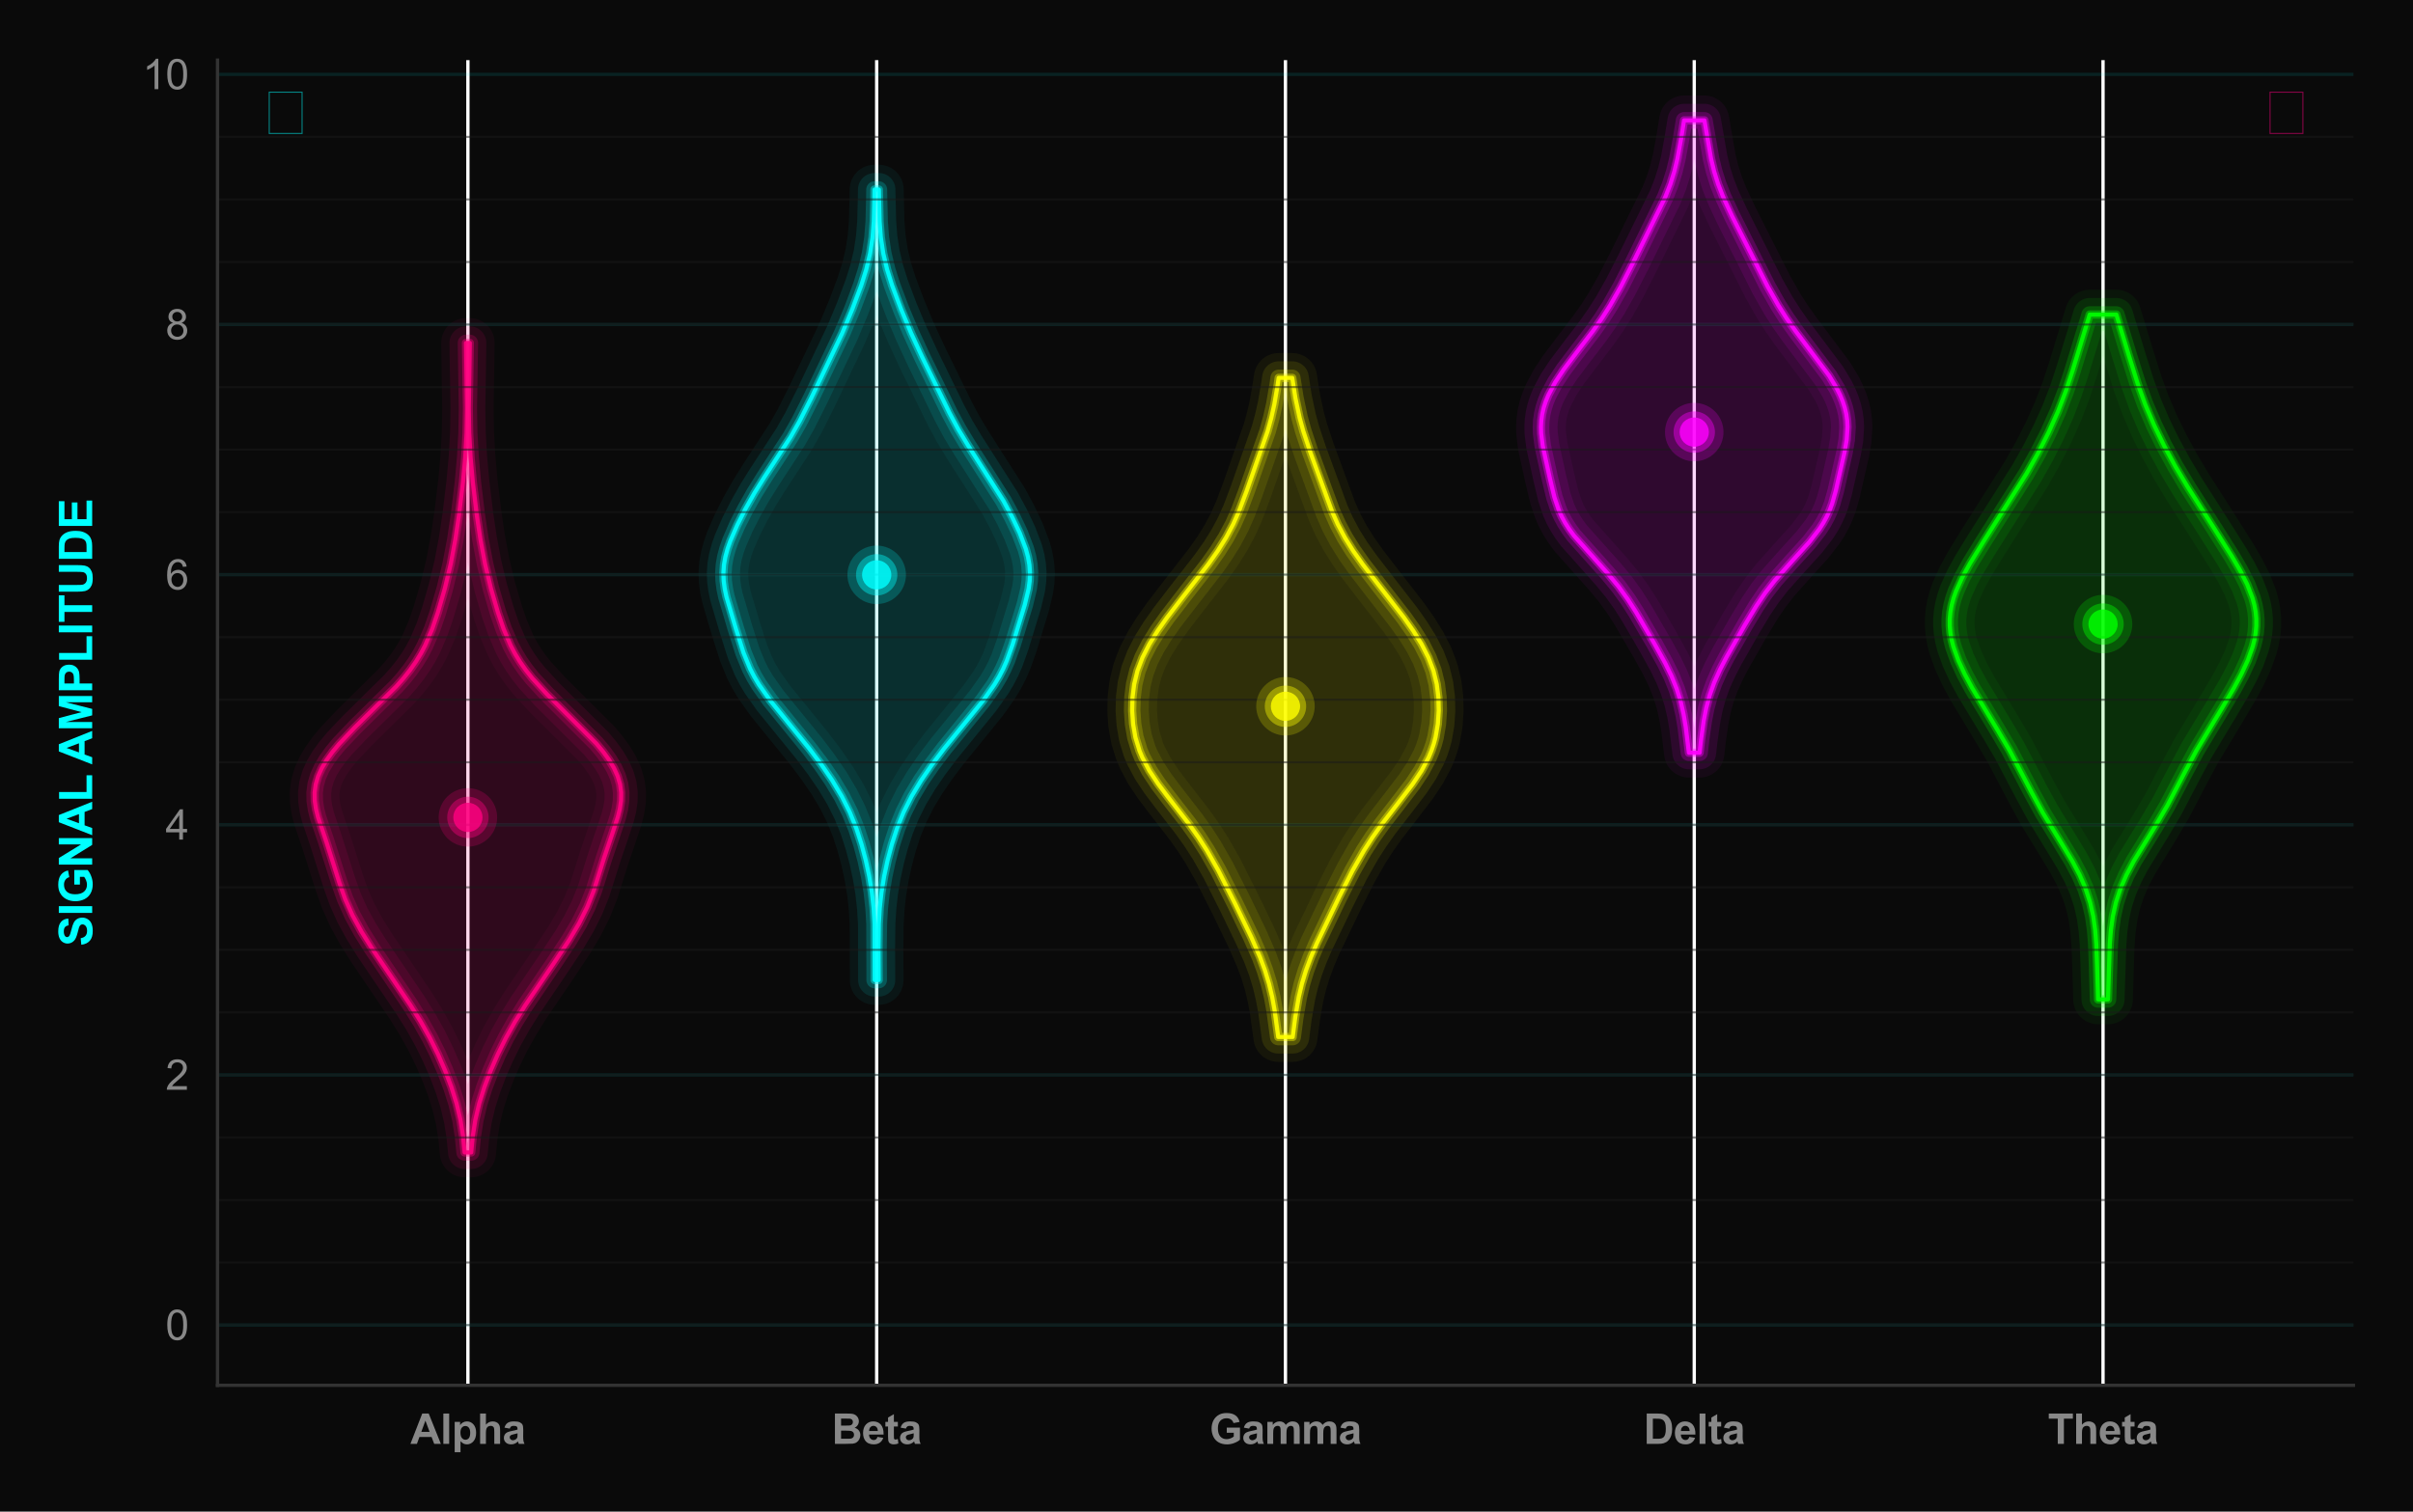 <?xml version="1.0" encoding="utf-8" standalone="no"?>
<!DOCTYPE svg PUBLIC "-//W3C//DTD SVG 1.1//EN"
  "http://www.w3.org/Graphics/SVG/1.1/DTD/svg11.dtd">
<svg xmlns:xlink="http://www.w3.org/1999/xlink" viewBox="0 0 583.126 365.406" xmlns="http://www.w3.org/2000/svg" version="1.1">
 <defs>
  <style type="text/css">*{stroke-linejoin: round; stroke-linecap: butt}</style>
 </defs>
 <g id="figure_1">
  <g id="patch_1">
   <path d="M 0 365.406 
L 583.126 365.406 
L 583.126 0 
L 0 0 
z
" style="fill: #0a0a0a"/>
  </g>
  <g id="axes_1">
   <g id="patch_2">
    <path d="M 52.566 334.875 
L 568.726 334.875 
L 568.726 14.532 
L 52.566 14.532 
z
" style="fill: #0a0a0a"/>
   </g>
   <g id="matplotlib.axis_1">
    <g id="xtick_1">
     <g id="line2d_1">
      <path d="M 113.073 334.875 
L 113.073 14.532 
" clip-path="url(#p841b3e1162)" style="fill: none; stroke: #ffffff; stroke-width: 0.8; stroke-linecap: round"/>
     </g>
     <g id="text_1">
      <!-- Alpha -->
      <g style="fill: #888888" transform="translate(99.185 349.033) scale(0.1 -0.1)">
       <defs>
        <path id="Arial-BoldMT-41" d="M 4597 0 
L 3591 0 
L 3191 1041 
L 1359 1041 
L 981 0 
L 0 0 
L 1784 4581 
L 2763 4581 
L 4597 0 
z
M 2894 1813 
L 2263 3513 
L 1644 1813 
L 2894 1813 
z
" transform="scale(0.016)"/>
        <path id="Arial-BoldMT-6c" d="M 459 0 
L 459 4581 
L 1338 4581 
L 1338 0 
L 459 0 
z
" transform="scale(0.016)"/>
        <path id="Arial-BoldMT-70" d="M 434 3319 
L 1253 3319 
L 1253 2831 
Q 1413 3081 1684 3237 
Q 1956 3394 2288 3394 
Q 2866 3394 3269 2941 
Q 3672 2488 3672 1678 
Q 3672 847 3265 386 
Q 2859 -75 2281 -75 
Q 2006 -75 1782 34 
Q 1559 144 1313 409 
L 1313 -1263 
L 434 -1263 
L 434 3319 
z
M 1303 1716 
Q 1303 1156 1525 889 
Q 1747 622 2066 622 
Q 2372 622 2575 867 
Q 2778 1113 2778 1672 
Q 2778 2194 2568 2447 
Q 2359 2700 2050 2700 
Q 1728 2700 1515 2451 
Q 1303 2203 1303 1716 
z
" transform="scale(0.016)"/>
        <path id="Arial-BoldMT-68" d="M 1334 4581 
L 1334 2897 
Q 1759 3394 2350 3394 
Q 2653 3394 2897 3281 
Q 3141 3169 3264 2994 
Q 3388 2819 3433 2606 
Q 3478 2394 3478 1947 
L 3478 0 
L 2600 0 
L 2600 1753 
Q 2600 2275 2550 2415 
Q 2500 2556 2373 2639 
Q 2247 2722 2056 2722 
Q 1838 2722 1666 2615 
Q 1494 2509 1414 2295 
Q 1334 2081 1334 1663 
L 1334 0 
L 456 0 
L 456 4581 
L 1334 4581 
z
" transform="scale(0.016)"/>
        <path id="Arial-BoldMT-61" d="M 1116 2306 
L 319 2450 
Q 453 2931 781 3162 
Q 1109 3394 1756 3394 
Q 2344 3394 2631 3255 
Q 2919 3116 3036 2902 
Q 3153 2688 3153 2116 
L 3144 1091 
Q 3144 653 3186 445 
Q 3228 238 3344 0 
L 2475 0 
Q 2441 88 2391 259 
Q 2369 338 2359 363 
Q 2134 144 1878 34 
Q 1622 -75 1331 -75 
Q 819 -75 523 203 
Q 228 481 228 906 
Q 228 1188 362 1408 
Q 497 1628 739 1745 
Q 981 1863 1438 1950 
Q 2053 2066 2291 2166 
L 2291 2253 
Q 2291 2506 2166 2614 
Q 2041 2722 1694 2722 
Q 1459 2722 1328 2630 
Q 1197 2538 1116 2306 
z
M 2291 1594 
Q 2122 1538 1756 1459 
Q 1391 1381 1278 1306 
Q 1106 1184 1106 997 
Q 1106 813 1243 678 
Q 1381 544 1594 544 
Q 1831 544 2047 700 
Q 2206 819 2256 991 
Q 2291 1103 2291 1419 
L 2291 1594 
z
" transform="scale(0.016)"/>
       </defs>
       <use xlink:href="#Arial-BoldMT-41"/>
       <use xlink:href="#Arial-BoldMT-6c" transform="translate(72.217 0)"/>
       <use xlink:href="#Arial-BoldMT-70" transform="translate(100 0)"/>
       <use xlink:href="#Arial-BoldMT-68" transform="translate(161.084 0)"/>
       <use xlink:href="#Arial-BoldMT-61" transform="translate(222.168 0)"/>
      </g>
     </g>
    </g>
    <g id="xtick_2">
     <g id="line2d_2">
      <path d="M 211.86 334.875 
L 211.86 14.532 
" clip-path="url(#p841b3e1162)" style="fill: none; stroke: #ffffff; stroke-width: 0.8; stroke-linecap: round"/>
     </g>
     <g id="text_2">
      <!-- Beta -->
      <g style="fill: #888888" transform="translate(201.023 349.033) scale(0.1 -0.1)">
       <defs>
        <path id="Arial-BoldMT-42" d="M 469 4581 
L 2300 4581 
Q 2844 4581 3111 4536 
Q 3378 4491 3589 4347 
Q 3800 4203 3940 3964 
Q 4081 3725 4081 3428 
Q 4081 3106 3907 2837 
Q 3734 2569 3438 2434 
Q 3856 2313 4081 2019 
Q 4306 1725 4306 1328 
Q 4306 1016 4161 720 
Q 4016 425 3764 248 
Q 3513 72 3144 31 
Q 2913 6 2028 0 
L 469 0 
L 469 4581 
z
M 1394 3819 
L 1394 2759 
L 2000 2759 
Q 2541 2759 2672 2775 
Q 2909 2803 3045 2939 
Q 3181 3075 3181 3297 
Q 3181 3509 3064 3642 
Q 2947 3775 2716 3803 
Q 2578 3819 1925 3819 
L 1394 3819 
z
M 1394 1997 
L 1394 772 
L 2250 772 
Q 2750 772 2884 800 
Q 3091 838 3220 983 
Q 3350 1128 3350 1372 
Q 3350 1578 3250 1722 
Q 3150 1866 2961 1931 
Q 2772 1997 2141 1997 
L 1394 1997 
z
" transform="scale(0.016)"/>
        <path id="Arial-BoldMT-65" d="M 2381 1056 
L 3256 909 
Q 3088 428 2723 176 
Q 2359 -75 1813 -75 
Q 947 -75 531 491 
Q 203 944 203 1634 
Q 203 2459 634 2926 
Q 1066 3394 1725 3394 
Q 2466 3394 2894 2905 
Q 3322 2416 3303 1406 
L 1103 1406 
Q 1113 1016 1316 798 
Q 1519 581 1822 581 
Q 2028 581 2168 693 
Q 2309 806 2381 1056 
z
M 2431 1944 
Q 2422 2325 2234 2523 
Q 2047 2722 1778 2722 
Q 1491 2722 1303 2513 
Q 1116 2303 1119 1944 
L 2431 1944 
z
" transform="scale(0.016)"/>
        <path id="Arial-BoldMT-74" d="M 1981 3319 
L 1981 2619 
L 1381 2619 
L 1381 1281 
Q 1381 875 1398 808 
Q 1416 741 1477 697 
Q 1538 653 1625 653 
Q 1747 653 1978 738 
L 2053 56 
Q 1747 -75 1359 -75 
Q 1122 -75 931 4 
Q 741 84 652 211 
Q 563 338 528 553 
Q 500 706 500 1172 
L 500 2619 
L 97 2619 
L 97 3319 
L 500 3319 
L 500 3978 
L 1381 4491 
L 1381 3319 
L 1981 3319 
z
" transform="scale(0.016)"/>
       </defs>
       <use xlink:href="#Arial-BoldMT-42"/>
       <use xlink:href="#Arial-BoldMT-65" transform="translate(72.217 0)"/>
       <use xlink:href="#Arial-BoldMT-74" transform="translate(127.832 0)"/>
       <use xlink:href="#Arial-BoldMT-61" transform="translate(161.133 0)"/>
      </g>
     </g>
    </g>
    <g id="xtick_3">
     <g id="line2d_3">
      <path d="M 310.646 334.875 
L 310.646 14.532 
" clip-path="url(#p841b3e1162)" style="fill: none; stroke: #ffffff; stroke-width: 0.8; stroke-linecap: round"/>
     </g>
     <g id="text_3">
      <!-- Gamma -->
      <g style="fill: #888888" transform="translate(292.304 349.033) scale(0.1 -0.1)">
       <defs>
        <path id="Arial-BoldMT-47" d="M 2597 1684 
L 2597 2456 
L 4591 2456 
L 4591 631 
Q 4300 350 3748 136 
Q 3197 -78 2631 -78 
Q 1913 -78 1378 223 
Q 844 525 575 1086 
Q 306 1647 306 2306 
Q 306 3022 606 3578 
Q 906 4134 1484 4431 
Q 1925 4659 2581 4659 
Q 3434 4659 3914 4301 
Q 4394 3944 4531 3313 
L 3613 3141 
Q 3516 3478 3248 3673 
Q 2981 3869 2581 3869 
Q 1975 3869 1617 3484 
Q 1259 3100 1259 2344 
Q 1259 1528 1621 1120 
Q 1984 713 2572 713 
Q 2863 713 3155 827 
Q 3447 941 3656 1103 
L 3656 1684 
L 2597 1684 
z
" transform="scale(0.016)"/>
        <path id="Arial-BoldMT-6d" d="M 394 3319 
L 1203 3319 
L 1203 2866 
Q 1638 3394 2238 3394 
Q 2556 3394 2790 3262 
Q 3025 3131 3175 2866 
Q 3394 3131 3647 3262 
Q 3900 3394 4188 3394 
Q 4553 3394 4806 3245 
Q 5059 3097 5184 2809 
Q 5275 2597 5275 2122 
L 5275 0 
L 4397 0 
L 4397 1897 
Q 4397 2391 4306 2534 
Q 4184 2722 3931 2722 
Q 3747 2722 3584 2609 
Q 3422 2497 3350 2280 
Q 3278 2063 3278 1594 
L 3278 0 
L 2400 0 
L 2400 1819 
Q 2400 2303 2353 2443 
Q 2306 2584 2207 2653 
Q 2109 2722 1941 2722 
Q 1738 2722 1575 2612 
Q 1413 2503 1342 2297 
Q 1272 2091 1272 1613 
L 1272 0 
L 394 0 
L 394 3319 
z
" transform="scale(0.016)"/>
       </defs>
       <use xlink:href="#Arial-BoldMT-47"/>
       <use xlink:href="#Arial-BoldMT-61" transform="translate(77.783 0)"/>
       <use xlink:href="#Arial-BoldMT-6d" transform="translate(133.398 0)"/>
       <use xlink:href="#Arial-BoldMT-6d" transform="translate(222.314 0)"/>
       <use xlink:href="#Arial-BoldMT-61" transform="translate(311.23 0)"/>
      </g>
     </g>
    </g>
    <g id="xtick_4">
     <g id="line2d_4">
      <path d="M 409.433 334.875 
L 409.433 14.532 
" clip-path="url(#p841b3e1162)" style="fill: none; stroke: #ffffff; stroke-width: 0.8; stroke-linecap: round"/>
     </g>
     <g id="text_4">
      <!-- Delta -->
      <g style="fill: #888888" transform="translate(397.207 349.033) scale(0.1 -0.1)">
       <defs>
        <path id="Arial-BoldMT-44" d="M 463 4581 
L 2153 4581 
Q 2725 4581 3025 4494 
Q 3428 4375 3715 4072 
Q 4003 3769 4153 3330 
Q 4303 2891 4303 2247 
Q 4303 1681 4163 1272 
Q 3991 772 3672 463 
Q 3431 228 3022 97 
Q 2716 0 2203 0 
L 463 0 
L 463 4581 
z
M 1388 3806 
L 1388 772 
L 2078 772 
Q 2466 772 2638 816 
Q 2863 872 3011 1006 
Q 3159 1141 3253 1448 
Q 3347 1756 3347 2288 
Q 3347 2819 3253 3103 
Q 3159 3388 2990 3547 
Q 2822 3706 2563 3763 
Q 2369 3806 1803 3806 
L 1388 3806 
z
" transform="scale(0.016)"/>
       </defs>
       <use xlink:href="#Arial-BoldMT-44"/>
       <use xlink:href="#Arial-BoldMT-65" transform="translate(72.217 0)"/>
       <use xlink:href="#Arial-BoldMT-6c" transform="translate(127.832 0)"/>
       <use xlink:href="#Arial-BoldMT-74" transform="translate(155.615 0)"/>
       <use xlink:href="#Arial-BoldMT-61" transform="translate(188.916 0)"/>
      </g>
     </g>
    </g>
    <g id="xtick_5">
     <g id="line2d_5">
      <path d="M 508.219 334.875 
L 508.219 14.532 
" clip-path="url(#p841b3e1162)" style="fill: none; stroke: #ffffff; stroke-width: 0.8; stroke-linecap: round"/>
     </g>
     <g id="text_5">
      <!-- Theta -->
      <g style="fill: #888888" transform="translate(494.886 349.033) scale(0.1 -0.1)">
       <defs>
        <path id="Arial-BoldMT-54" d="M 1497 0 
L 1497 3806 
L 138 3806 
L 138 4581 
L 3778 4581 
L 3778 3806 
L 2422 3806 
L 2422 0 
L 1497 0 
z
" transform="scale(0.016)"/>
       </defs>
       <use xlink:href="#Arial-BoldMT-54"/>
       <use xlink:href="#Arial-BoldMT-68" transform="translate(61.084 0)"/>
       <use xlink:href="#Arial-BoldMT-65" transform="translate(122.168 0)"/>
       <use xlink:href="#Arial-BoldMT-74" transform="translate(177.783 0)"/>
       <use xlink:href="#Arial-BoldMT-61" transform="translate(211.084 0)"/>
      </g>
     </g>
    </g>
   </g>
   <g id="matplotlib.axis_2">
    <g id="ytick_1">
     <g id="line2d_6">
      <path d="M 52.566 320.314 
L 568.726 320.314 
" clip-path="url(#p841b3e1162)" style="fill: none; stroke: #00ffff; stroke-opacity: 0.1; stroke-width: 0.8; stroke-linecap: round"/>
     </g>
     <g id="text_6">
      <!-- 0 -->
      <g style="fill: #888888" transform="translate(40.005 323.893) scale(0.1 -0.1)">
       <defs>
        <path id="ArialMT-30" d="M 266 2259 
Q 266 3072 433 3567 
Q 600 4063 929 4331 
Q 1259 4600 1759 4600 
Q 2128 4600 2406 4451 
Q 2684 4303 2865 4023 
Q 3047 3744 3150 3342 
Q 3253 2941 3253 2259 
Q 3253 1453 3087 958 
Q 2922 463 2592 192 
Q 2263 -78 1759 -78 
Q 1097 -78 719 397 
Q 266 969 266 2259 
z
M 844 2259 
Q 844 1131 1108 757 
Q 1372 384 1759 384 
Q 2147 384 2411 759 
Q 2675 1134 2675 2259 
Q 2675 3391 2411 3762 
Q 2147 4134 1753 4134 
Q 1366 4134 1134 3806 
Q 844 3388 844 2259 
z
" transform="scale(0.016)"/>
       </defs>
       <use xlink:href="#ArialMT-30"/>
      </g>
     </g>
    </g>
    <g id="ytick_2">
     <g id="line2d_7">
      <path d="M 52.566 259.847 
L 568.726 259.847 
" clip-path="url(#p841b3e1162)" style="fill: none; stroke: #00ffff; stroke-opacity: 0.1; stroke-width: 0.8; stroke-linecap: round"/>
     </g>
     <g id="text_7">
      <!-- 2 -->
      <g style="fill: #888888" transform="translate(40.005 263.426) scale(0.1 -0.1)">
       <defs>
        <path id="ArialMT-32" d="M 3222 541 
L 3222 0 
L 194 0 
Q 188 203 259 391 
Q 375 700 629 1000 
Q 884 1300 1366 1694 
Q 2113 2306 2375 2664 
Q 2638 3022 2638 3341 
Q 2638 3675 2398 3904 
Q 2159 4134 1775 4134 
Q 1369 4134 1125 3890 
Q 881 3647 878 3216 
L 300 3275 
Q 359 3922 746 4261 
Q 1134 4600 1788 4600 
Q 2447 4600 2831 4234 
Q 3216 3869 3216 3328 
Q 3216 3053 3103 2787 
Q 2991 2522 2730 2228 
Q 2469 1934 1863 1422 
Q 1356 997 1212 845 
Q 1069 694 975 541 
L 3222 541 
z
" transform="scale(0.016)"/>
       </defs>
       <use xlink:href="#ArialMT-32"/>
      </g>
     </g>
    </g>
    <g id="ytick_3">
     <g id="line2d_8">
      <path d="M 52.566 199.38 
L 568.726 199.38 
" clip-path="url(#p841b3e1162)" style="fill: none; stroke: #00ffff; stroke-opacity: 0.1; stroke-width: 0.8; stroke-linecap: round"/>
     </g>
     <g id="text_8">
      <!-- 4 -->
      <g style="fill: #888888" transform="translate(40.005 202.959) scale(0.1 -0.1)">
       <defs>
        <path id="ArialMT-34" d="M 2069 0 
L 2069 1097 
L 81 1097 
L 81 1613 
L 2172 4581 
L 2631 4581 
L 2631 1613 
L 3250 1613 
L 3250 1097 
L 2631 1097 
L 2631 0 
L 2069 0 
z
M 2069 1613 
L 2069 3678 
L 634 1613 
L 2069 1613 
z
" transform="scale(0.016)"/>
       </defs>
       <use xlink:href="#ArialMT-34"/>
      </g>
     </g>
    </g>
    <g id="ytick_4">
     <g id="line2d_9">
      <path d="M 52.566 138.913 
L 568.726 138.913 
" clip-path="url(#p841b3e1162)" style="fill: none; stroke: #00ffff; stroke-opacity: 0.1; stroke-width: 0.8; stroke-linecap: round"/>
     </g>
     <g id="text_9">
      <!-- 6 -->
      <g style="fill: #888888" transform="translate(40.005 142.492) scale(0.1 -0.1)">
       <defs>
        <path id="ArialMT-36" d="M 3184 3459 
L 2625 3416 
Q 2550 3747 2413 3897 
Q 2184 4138 1850 4138 
Q 1581 4138 1378 3988 
Q 1113 3794 959 3422 
Q 806 3050 800 2363 
Q 1003 2672 1297 2822 
Q 1591 2972 1913 2972 
Q 2475 2972 2870 2558 
Q 3266 2144 3266 1488 
Q 3266 1056 3080 686 
Q 2894 316 2569 119 
Q 2244 -78 1831 -78 
Q 1128 -78 684 439 
Q 241 956 241 2144 
Q 241 3472 731 4075 
Q 1159 4600 1884 4600 
Q 2425 4600 2770 4297 
Q 3116 3994 3184 3459 
z
M 888 1484 
Q 888 1194 1011 928 
Q 1134 663 1356 523 
Q 1578 384 1822 384 
Q 2178 384 2434 671 
Q 2691 959 2691 1453 
Q 2691 1928 2437 2201 
Q 2184 2475 1800 2475 
Q 1419 2475 1153 2201 
Q 888 1928 888 1484 
z
" transform="scale(0.016)"/>
       </defs>
       <use xlink:href="#ArialMT-36"/>
      </g>
     </g>
    </g>
    <g id="ytick_5">
     <g id="line2d_10">
      <path d="M 52.566 78.446 
L 568.726 78.446 
" clip-path="url(#p841b3e1162)" style="fill: none; stroke: #00ffff; stroke-opacity: 0.1; stroke-width: 0.8; stroke-linecap: round"/>
     </g>
     <g id="text_10">
      <!-- 8 -->
      <g style="fill: #888888" transform="translate(40.005 82.025) scale(0.1 -0.1)">
       <defs>
        <path id="ArialMT-38" d="M 1131 2484 
Q 781 2613 612 2850 
Q 444 3088 444 3419 
Q 444 3919 803 4259 
Q 1163 4600 1759 4600 
Q 2359 4600 2725 4251 
Q 3091 3903 3091 3403 
Q 3091 3084 2923 2848 
Q 2756 2613 2416 2484 
Q 2838 2347 3058 2040 
Q 3278 1734 3278 1309 
Q 3278 722 2862 322 
Q 2447 -78 1769 -78 
Q 1091 -78 675 323 
Q 259 725 259 1325 
Q 259 1772 486 2073 
Q 713 2375 1131 2484 
z
M 1019 3438 
Q 1019 3113 1228 2906 
Q 1438 2700 1772 2700 
Q 2097 2700 2305 2904 
Q 2513 3109 2513 3406 
Q 2513 3716 2298 3927 
Q 2084 4138 1766 4138 
Q 1444 4138 1231 3931 
Q 1019 3725 1019 3438 
z
M 838 1322 
Q 838 1081 952 856 
Q 1066 631 1291 507 
Q 1516 384 1775 384 
Q 2178 384 2440 643 
Q 2703 903 2703 1303 
Q 2703 1709 2433 1975 
Q 2163 2241 1756 2241 
Q 1359 2241 1098 1978 
Q 838 1716 838 1322 
z
" transform="scale(0.016)"/>
       </defs>
       <use xlink:href="#ArialMT-38"/>
      </g>
     </g>
    </g>
    <g id="ytick_6">
     <g id="line2d_11">
      <path d="M 52.566 17.979 
L 568.726 17.979 
" clip-path="url(#p841b3e1162)" style="fill: none; stroke: #00ffff; stroke-opacity: 0.1; stroke-width: 0.8; stroke-linecap: round"/>
     </g>
     <g id="text_11">
      <!-- 10 -->
      <g style="fill: #888888" transform="translate(34.444 21.558) scale(0.1 -0.1)">
       <defs>
        <path id="ArialMT-31" d="M 2384 0 
L 1822 0 
L 1822 3584 
Q 1619 3391 1289 3197 
Q 959 3003 697 2906 
L 697 3450 
Q 1169 3672 1522 3987 
Q 1875 4303 2022 4600 
L 2384 4600 
L 2384 0 
z
" transform="scale(0.016)"/>
       </defs>
       <use xlink:href="#ArialMT-31"/>
       <use xlink:href="#ArialMT-30" transform="translate(55.615 0)"/>
      </g>
     </g>
    </g>
    <g id="text_12">
     <!-- SIGNAL AMPLITUDE -->
     <g style="fill: #00ffff" transform="translate(22.274 228.788) rotate(-90) scale(0.11 -0.11)">
      <defs>
       <path id="Arial-BoldMT-53" d="M 231 1491 
L 1131 1578 
Q 1213 1125 1461 912 
Q 1709 700 2131 700 
Q 2578 700 2804 889 
Q 3031 1078 3031 1331 
Q 3031 1494 2936 1608 
Q 2841 1722 2603 1806 
Q 2441 1863 1863 2006 
Q 1119 2191 819 2459 
Q 397 2838 397 3381 
Q 397 3731 595 4036 
Q 794 4341 1167 4500 
Q 1541 4659 2069 4659 
Q 2931 4659 3367 4281 
Q 3803 3903 3825 3272 
L 2900 3231 
Q 2841 3584 2645 3739 
Q 2450 3894 2059 3894 
Q 1656 3894 1428 3728 
Q 1281 3622 1281 3444 
Q 1281 3281 1419 3166 
Q 1594 3019 2269 2859 
Q 2944 2700 3267 2529 
Q 3591 2359 3773 2064 
Q 3956 1769 3956 1334 
Q 3956 941 3737 597 
Q 3519 253 3119 86 
Q 2719 -81 2122 -81 
Q 1253 -81 787 320 
Q 322 722 231 1491 
z
" transform="scale(0.016)"/>
       <path id="Arial-BoldMT-49" d="M 438 0 
L 438 4581 
L 1363 4581 
L 1363 0 
L 438 0 
z
" transform="scale(0.016)"/>
       <path id="Arial-BoldMT-4e" d="M 475 0 
L 475 4581 
L 1375 4581 
L 3250 1522 
L 3250 4581 
L 4109 4581 
L 4109 0 
L 3181 0 
L 1334 2988 
L 1334 0 
L 475 0 
z
" transform="scale(0.016)"/>
       <path id="Arial-BoldMT-4c" d="M 491 0 
L 491 4544 
L 1416 4544 
L 1416 772 
L 3716 772 
L 3716 0 
L 491 0 
z
" transform="scale(0.016)"/>
       <path id="Arial-BoldMT-20" transform="scale(0.016)"/>
       <path id="Arial-BoldMT-4d" d="M 453 0 
L 453 4581 
L 1838 4581 
L 2669 1456 
L 3491 4581 
L 4878 4581 
L 4878 0 
L 4019 0 
L 4019 3606 
L 3109 0 
L 2219 0 
L 1313 3606 
L 1313 0 
L 453 0 
z
" transform="scale(0.016)"/>
       <path id="Arial-BoldMT-50" d="M 466 0 
L 466 4581 
L 1950 4581 
Q 2794 4581 3050 4513 
Q 3444 4409 3709 4064 
Q 3975 3719 3975 3172 
Q 3975 2750 3822 2462 
Q 3669 2175 3433 2011 
Q 3197 1847 2953 1794 
Q 2622 1728 1994 1728 
L 1391 1728 
L 1391 0 
L 466 0 
z
M 1391 3806 
L 1391 2506 
L 1897 2506 
Q 2444 2506 2628 2578 
Q 2813 2650 2917 2803 
Q 3022 2956 3022 3159 
Q 3022 3409 2875 3571 
Q 2728 3734 2503 3775 
Q 2338 3806 1838 3806 
L 1391 3806 
z
" transform="scale(0.016)"/>
       <path id="Arial-BoldMT-55" d="M 459 4581 
L 1384 4581 
L 1384 2100 
Q 1384 1509 1419 1334 
Q 1478 1053 1701 883 
Q 1925 713 2313 713 
Q 2706 713 2906 873 
Q 3106 1034 3147 1268 
Q 3188 1503 3188 2047 
L 3188 4581 
L 4113 4581 
L 4113 2175 
Q 4113 1350 4038 1009 
Q 3963 669 3761 434 
Q 3559 200 3221 61 
Q 2884 -78 2341 -78 
Q 1684 -78 1345 73 
Q 1006 225 809 467 
Q 613 709 550 975 
Q 459 1369 459 2138 
L 459 4581 
z
" transform="scale(0.016)"/>
       <path id="Arial-BoldMT-45" d="M 466 0 
L 466 4581 
L 3863 4581 
L 3863 3806 
L 1391 3806 
L 1391 2791 
L 3691 2791 
L 3691 2019 
L 1391 2019 
L 1391 772 
L 3950 772 
L 3950 0 
L 466 0 
z
" transform="scale(0.016)"/>
      </defs>
      <use xlink:href="#Arial-BoldMT-53"/>
      <use xlink:href="#Arial-BoldMT-49" transform="translate(66.699 0)"/>
      <use xlink:href="#Arial-BoldMT-47" transform="translate(94.482 0)"/>
      <use xlink:href="#Arial-BoldMT-4e" transform="translate(172.266 0)"/>
      <use xlink:href="#Arial-BoldMT-41" transform="translate(244.482 0)"/>
      <use xlink:href="#Arial-BoldMT-4c" transform="translate(316.699 0)"/>
      <use xlink:href="#Arial-BoldMT-20" transform="translate(376.033 0)"/>
      <use xlink:href="#Arial-BoldMT-41" transform="translate(400.066 0)"/>
      <use xlink:href="#Arial-BoldMT-4d" transform="translate(472.283 0)"/>
      <use xlink:href="#Arial-BoldMT-50" transform="translate(555.584 0)"/>
      <use xlink:href="#Arial-BoldMT-4c" transform="translate(622.283 0)"/>
      <use xlink:href="#Arial-BoldMT-49" transform="translate(683.367 0)"/>
      <use xlink:href="#Arial-BoldMT-54" transform="translate(711.15 0)"/>
      <use xlink:href="#Arial-BoldMT-55" transform="translate(772.234 0)"/>
      <use xlink:href="#Arial-BoldMT-44" transform="translate(844.451 0)"/>
      <use xlink:href="#Arial-BoldMT-45" transform="translate(916.668 0)"/>
     </g>
    </g>
   </g>
   <g id="FillBetweenPolyCollection_1">
    <defs>
     <path id="m8f244c46b4" d="M 113.866 -86.822 
L 112.28 -86.822 
L 112.111 -88.799 
L 111.894 -90.775 
L 111.617 -92.752 
L 111.267 -94.729 
L 110.837 -96.705 
L 110.326 -98.682 
L 109.736 -100.659 
L 109.074 -102.635 
L 108.348 -104.612 
L 107.567 -106.588 
L 106.732 -108.565 
L 105.843 -110.542 
L 104.897 -112.518 
L 103.887 -114.495 
L 102.81 -116.471 
L 101.665 -118.448 
L 100.457 -120.425 
L 99.195 -122.401 
L 97.89 -124.378 
L 96.556 -126.355 
L 95.203 -128.331 
L 93.844 -130.308 
L 92.488 -132.284 
L 91.145 -134.261 
L 89.831 -136.238 
L 88.559 -138.214 
L 87.348 -140.191 
L 86.215 -142.168 
L 85.175 -144.144 
L 84.237 -146.121 
L 83.402 -148.097 
L 82.661 -150.074 
L 81.995 -152.051 
L 81.378 -154.027 
L 80.78 -156.004 
L 80.172 -157.981 
L 79.534 -159.957 
L 78.858 -161.934 
L 78.16 -163.91 
L 77.473 -165.887 
L 76.851 -167.864 
L 76.359 -169.84 
L 76.065 -171.817 
L 76.028 -173.794 
L 76.289 -175.77 
L 76.867 -177.747 
L 77.758 -179.723 
L 78.938 -181.7 
L 80.373 -183.677 
L 82.019 -185.653 
L 83.832 -187.63 
L 85.77 -189.606 
L 87.789 -191.583 
L 89.846 -193.56 
L 91.895 -195.536 
L 93.886 -197.513 
L 95.774 -199.49 
L 97.519 -201.466 
L 99.093 -203.443 
L 100.482 -205.419 
L 101.688 -207.396 
L 102.73 -209.373 
L 103.633 -211.349 
L 104.426 -213.326 
L 105.138 -215.303 
L 105.792 -217.279 
L 106.401 -219.256 
L 106.975 -221.232 
L 107.517 -223.209 
L 108.025 -225.186 
L 108.499 -227.162 
L 108.937 -229.139 
L 109.34 -231.116 
L 109.711 -233.092 
L 110.053 -235.069 
L 110.369 -237.045 
L 110.663 -239.022 
L 110.939 -240.999 
L 111.199 -242.975 
L 111.445 -244.952 
L 111.676 -246.928 
L 111.891 -248.905 
L 112.09 -250.882 
L 112.27 -252.858 
L 112.43 -254.835 
L 112.566 -256.812 
L 112.677 -258.788 
L 112.763 -260.765 
L 112.822 -262.741 
L 112.855 -264.718 
L 112.865 -266.695 
L 112.853 -268.671 
L 112.824 -270.648 
L 112.784 -272.625 
L 112.738 -274.601 
L 112.692 -276.578 
L 112.655 -278.554 
L 112.63 -280.531 
L 112.621 -282.508 
L 113.525 -282.508 
L 113.525 -282.508 
L 113.516 -280.531 
L 113.491 -278.554 
L 113.454 -276.578 
L 113.408 -274.601 
L 113.362 -272.625 
L 113.322 -270.648 
L 113.293 -268.671 
L 113.281 -266.695 
L 113.291 -264.718 
L 113.324 -262.741 
L 113.383 -260.765 
L 113.469 -258.788 
L 113.58 -256.812 
L 113.716 -254.835 
L 113.876 -252.858 
L 114.056 -250.882 
L 114.255 -248.905 
L 114.471 -246.928 
L 114.701 -244.952 
L 114.947 -242.975 
L 115.207 -240.999 
L 115.483 -239.022 
L 115.777 -237.045 
L 116.093 -235.069 
L 116.435 -233.092 
L 116.806 -231.116 
L 117.209 -229.139 
L 117.648 -227.162 
L 118.121 -225.186 
L 118.629 -223.209 
L 119.171 -221.232 
L 119.745 -219.256 
L 120.355 -217.279 
L 121.008 -215.303 
L 121.72 -213.326 
L 122.513 -211.349 
L 123.416 -209.373 
L 124.458 -207.396 
L 125.664 -205.419 
L 127.053 -203.443 
L 128.627 -201.466 
L 130.372 -199.49 
L 132.26 -197.513 
L 134.251 -195.536 
L 136.3 -193.56 
L 138.357 -191.583 
L 140.376 -189.606 
L 142.314 -187.63 
L 144.128 -185.653 
L 145.773 -183.677 
L 147.208 -181.7 
L 148.388 -179.723 
L 149.279 -177.747 
L 149.857 -175.77 
L 150.118 -173.794 
L 150.081 -171.817 
L 149.787 -169.84 
L 149.295 -167.864 
L 148.673 -165.887 
L 147.986 -163.91 
L 147.288 -161.934 
L 146.613 -159.957 
L 145.974 -157.981 
L 145.366 -156.004 
L 144.768 -154.027 
L 144.151 -152.051 
L 143.486 -150.074 
L 142.744 -148.097 
L 141.909 -146.121 
L 140.971 -144.144 
L 139.931 -142.168 
L 138.798 -140.191 
L 137.587 -138.214 
L 136.315 -136.238 
L 135.001 -134.261 
L 133.659 -132.284 
L 132.302 -130.308 
L 130.943 -128.331 
L 129.59 -126.355 
L 128.256 -124.378 
L 126.951 -122.401 
L 125.689 -120.425 
L 124.481 -118.448 
L 123.337 -116.471 
L 122.259 -114.495 
L 121.249 -112.518 
L 120.303 -110.542 
L 119.414 -108.565 
L 118.58 -106.588 
L 117.798 -104.612 
L 117.073 -102.635 
L 116.411 -100.659 
L 115.82 -98.682 
L 115.309 -96.705 
L 114.879 -94.729 
L 114.529 -92.752 
L 114.252 -90.775 
L 114.035 -88.799 
L 113.866 -86.822 
z
" style="stroke: #ff0080; stroke-opacity: 0.15; stroke-width: 0.5"/>
    </defs>
    <g clip-path="url(#p841b3e1162)">
     <use xlink:href="#m8f244c46b4" x="0" y="365.406" style="fill: #ff0080; fill-opacity: 0.15; stroke: #ff0080; stroke-opacity: 0.15; stroke-width: 0.5"/>
    </g>
   </g>
   <g id="FillBetweenPolyCollection_2">
    <defs>
     <path id="m476705aade" d="M 212.347 -128.498 
L 211.372 -128.498 
L 211.372 -130.428 
L 211.382 -132.359 
L 211.398 -134.289 
L 211.412 -136.219 
L 211.414 -138.149 
L 211.394 -140.079 
L 211.344 -142.009 
L 211.254 -143.939 
L 211.117 -145.869 
L 210.93 -147.799 
L 210.69 -149.729 
L 210.397 -151.66 
L 210.052 -153.59 
L 209.659 -155.52 
L 209.218 -157.45 
L 208.729 -159.38 
L 208.191 -161.31 
L 207.595 -163.24 
L 206.933 -165.17 
L 206.195 -167.1 
L 205.369 -169.03 
L 204.45 -170.961 
L 203.432 -172.891 
L 202.318 -174.821 
L 201.112 -176.751 
L 199.823 -178.681 
L 198.459 -180.611 
L 197.03 -182.541 
L 195.544 -184.471 
L 194.009 -186.401 
L 192.434 -188.332 
L 190.835 -190.262 
L 189.233 -192.192 
L 187.655 -194.122 
L 186.136 -196.052 
L 184.71 -197.982 
L 183.409 -199.912 
L 182.255 -201.842 
L 181.256 -203.772 
L 180.402 -205.702 
L 179.669 -207.633 
L 179.02 -209.563 
L 178.418 -211.493 
L 177.83 -213.423 
L 177.238 -215.353 
L 176.643 -217.283 
L 176.068 -219.213 
L 175.551 -221.143 
L 175.141 -223.073 
L 174.884 -225.003 
L 174.815 -226.934 
L 174.952 -228.864 
L 175.294 -230.794 
L 175.819 -232.724 
L 176.497 -234.654 
L 177.294 -236.584 
L 178.178 -238.514 
L 179.129 -240.444 
L 180.136 -242.374 
L 181.198 -244.304 
L 182.319 -246.235 
L 183.498 -248.165 
L 184.731 -250.095 
L 186.004 -252.025 
L 187.295 -253.955 
L 188.579 -255.885 
L 189.83 -257.815 
L 191.027 -259.745 
L 192.159 -261.675 
L 193.225 -263.605 
L 194.234 -265.536 
L 195.202 -267.466 
L 196.145 -269.396 
L 197.081 -271.326 
L 198.018 -273.256 
L 198.959 -275.186 
L 199.902 -277.116 
L 200.837 -279.046 
L 201.756 -280.976 
L 202.651 -282.906 
L 203.517 -284.837 
L 204.354 -286.767 
L 205.164 -288.697 
L 205.949 -290.627 
L 206.708 -292.557 
L 207.437 -294.487 
L 208.128 -296.417 
L 208.768 -298.347 
L 209.345 -300.277 
L 209.847 -302.208 
L 210.267 -304.138 
L 210.601 -306.068 
L 210.853 -307.998 
L 211.033 -309.928 
L 211.153 -311.858 
L 211.229 -313.788 
L 211.275 -315.718 
L 211.306 -317.648 
L 211.334 -319.578 
L 212.386 -319.578 
L 212.386 -319.578 
L 212.413 -317.648 
L 212.444 -315.718 
L 212.49 -313.788 
L 212.566 -311.858 
L 212.686 -309.928 
L 212.866 -307.998 
L 213.118 -306.068 
L 213.453 -304.138 
L 213.872 -302.208 
L 214.374 -300.277 
L 214.951 -298.347 
L 215.592 -296.417 
L 216.282 -294.487 
L 217.012 -292.557 
L 217.771 -290.627 
L 218.555 -288.697 
L 219.365 -286.767 
L 220.202 -284.837 
L 221.069 -282.906 
L 221.963 -280.976 
L 222.882 -279.046 
L 223.817 -277.116 
L 224.76 -275.186 
L 225.702 -273.256 
L 226.639 -271.326 
L 227.574 -269.396 
L 228.518 -267.466 
L 229.485 -265.536 
L 230.494 -263.605 
L 231.56 -261.675 
L 232.692 -259.745 
L 233.889 -257.815 
L 235.14 -255.885 
L 236.424 -253.955 
L 237.715 -252.025 
L 238.988 -250.095 
L 240.221 -248.165 
L 241.4 -246.235 
L 242.521 -244.304 
L 243.583 -242.374 
L 244.591 -240.444 
L 245.541 -238.514 
L 246.426 -236.584 
L 247.222 -234.654 
L 247.9 -232.724 
L 248.426 -230.794 
L 248.767 -228.864 
L 248.905 -226.934 
L 248.836 -225.003 
L 248.578 -223.073 
L 248.168 -221.143 
L 247.651 -219.213 
L 247.076 -217.283 
L 246.481 -215.353 
L 245.889 -213.423 
L 245.301 -211.493 
L 244.699 -209.563 
L 244.051 -207.633 
L 243.317 -205.702 
L 242.463 -203.772 
L 241.464 -201.842 
L 240.31 -199.912 
L 239.01 -197.982 
L 237.584 -196.052 
L 236.064 -194.122 
L 234.487 -192.192 
L 232.884 -190.262 
L 231.285 -188.332 
L 229.711 -186.401 
L 228.175 -184.471 
L 226.689 -182.541 
L 225.26 -180.611 
L 223.897 -178.681 
L 222.607 -176.751 
L 221.401 -174.821 
L 220.287 -172.891 
L 219.27 -170.961 
L 218.35 -169.03 
L 217.525 -167.1 
L 216.786 -165.17 
L 216.125 -163.24 
L 215.529 -161.31 
L 214.99 -159.38 
L 214.502 -157.45 
L 214.061 -155.52 
L 213.667 -153.59 
L 213.323 -151.66 
L 213.029 -149.729 
L 212.789 -147.799 
L 212.602 -145.869 
L 212.466 -143.939 
L 212.376 -142.009 
L 212.325 -140.079 
L 212.306 -138.149 
L 212.308 -136.219 
L 212.321 -134.289 
L 212.337 -132.359 
L 212.347 -130.428 
L 212.347 -128.498 
z
" style="stroke: #00ffff; stroke-opacity: 0.15; stroke-width: 0.5"/>
    </defs>
    <g clip-path="url(#p841b3e1162)">
     <use xlink:href="#m476705aade" x="0" y="365.406" style="fill: #00ffff; fill-opacity: 0.15; stroke: #00ffff; stroke-opacity: 0.15; stroke-width: 0.5"/>
    </g>
   </g>
   <g id="FillBetweenPolyCollection_3">
    <defs>
     <path id="m5e48ed0467" d="M 312.392 -114.723 
L 308.901 -114.723 
L 308.702 -116.333 
L 308.493 -117.942 
L 308.268 -119.552 
L 308.022 -121.161 
L 307.746 -122.771 
L 307.433 -124.38 
L 307.075 -125.99 
L 306.668 -127.599 
L 306.205 -129.209 
L 305.688 -130.818 
L 305.115 -132.428 
L 304.491 -134.037 
L 303.822 -135.647 
L 303.115 -137.256 
L 302.377 -138.866 
L 301.618 -140.475 
L 300.844 -142.084 
L 300.063 -143.694 
L 299.277 -145.303 
L 298.489 -146.913 
L 297.698 -148.522 
L 296.902 -150.132 
L 296.096 -151.741 
L 295.273 -153.351 
L 294.428 -154.96 
L 293.551 -156.57 
L 292.636 -158.179 
L 291.676 -159.789 
L 290.666 -161.398 
L 289.602 -163.008 
L 288.484 -164.617 
L 287.313 -166.227 
L 286.098 -167.836 
L 284.849 -169.446 
L 283.583 -171.055 
L 282.319 -172.664 
L 281.079 -174.274 
L 279.889 -175.883 
L 278.771 -177.493 
L 277.746 -179.102 
L 276.831 -180.712 
L 276.036 -182.321 
L 275.365 -183.931 
L 274.817 -185.54 
L 274.384 -187.15 
L 274.056 -188.759 
L 273.823 -190.369 
L 273.674 -191.978 
L 273.601 -193.588 
L 273.603 -195.197 
L 273.681 -196.807 
L 273.839 -198.416 
L 274.086 -200.026 
L 274.43 -201.635 
L 274.877 -203.244 
L 275.432 -204.854 
L 276.097 -206.463 
L 276.869 -208.073 
L 277.741 -209.682 
L 278.704 -211.292 
L 279.746 -212.901 
L 280.856 -214.511 
L 282.02 -216.12 
L 283.227 -217.73 
L 284.465 -219.339 
L 285.724 -220.949 
L 286.994 -222.558 
L 288.265 -224.168 
L 289.527 -225.777 
L 290.769 -227.387 
L 291.98 -228.996 
L 293.146 -230.606 
L 294.257 -232.215 
L 295.303 -233.824 
L 296.276 -235.434 
L 297.172 -237.043 
L 297.993 -238.653 
L 298.742 -240.262 
L 299.429 -241.872 
L 300.068 -243.481 
L 300.672 -245.091 
L 301.255 -246.7 
L 301.83 -248.31 
L 302.405 -249.919 
L 302.985 -251.529 
L 303.569 -253.138 
L 304.154 -254.748 
L 304.731 -256.357 
L 305.293 -257.967 
L 305.83 -259.576 
L 306.334 -261.186 
L 306.798 -262.795 
L 307.221 -264.404 
L 307.602 -266.014 
L 307.943 -267.623 
L 308.249 -269.233 
L 308.524 -270.842 
L 308.775 -272.452 
L 309.005 -274.061 
L 312.288 -274.061 
L 312.288 -274.061 
L 312.518 -272.452 
L 312.768 -270.842 
L 313.044 -269.233 
L 313.35 -267.623 
L 313.691 -266.014 
L 314.072 -264.404 
L 314.494 -262.795 
L 314.959 -261.186 
L 315.462 -259.576 
L 315.999 -257.967 
L 316.561 -256.357 
L 317.139 -254.748 
L 317.724 -253.138 
L 318.308 -251.529 
L 318.887 -249.919 
L 319.462 -248.31 
L 320.037 -246.7 
L 320.62 -245.091 
L 321.224 -243.481 
L 321.863 -241.872 
L 322.551 -240.262 
L 323.3 -238.653 
L 324.12 -237.043 
L 325.016 -235.434 
L 325.989 -233.824 
L 327.035 -232.215 
L 328.146 -230.606 
L 329.313 -228.996 
L 330.523 -227.387 
L 331.765 -225.777 
L 333.028 -224.168 
L 334.299 -222.558 
L 335.569 -220.949 
L 336.828 -219.339 
L 338.066 -217.73 
L 339.273 -216.12 
L 340.437 -214.511 
L 341.546 -212.901 
L 342.589 -211.292 
L 343.552 -209.682 
L 344.424 -208.073 
L 345.195 -206.463 
L 345.86 -204.854 
L 346.416 -203.244 
L 346.863 -201.635 
L 347.206 -200.026 
L 347.453 -198.416 
L 347.612 -196.807 
L 347.689 -195.197 
L 347.691 -193.588 
L 347.619 -191.978 
L 347.47 -190.369 
L 347.236 -188.759 
L 346.909 -187.15 
L 346.476 -185.54 
L 345.927 -183.931 
L 345.257 -182.321 
L 344.462 -180.712 
L 343.546 -179.102 
L 342.521 -177.493 
L 341.404 -175.883 
L 340.213 -174.274 
L 338.974 -172.664 
L 337.71 -171.055 
L 336.443 -169.446 
L 335.195 -167.836 
L 333.979 -166.227 
L 332.809 -164.617 
L 331.69 -163.008 
L 330.626 -161.398 
L 329.616 -159.789 
L 328.656 -158.179 
L 327.742 -156.57 
L 326.865 -154.96 
L 326.019 -153.351 
L 325.197 -151.741 
L 324.39 -150.132 
L 323.594 -148.522 
L 322.803 -146.913 
L 322.015 -145.303 
L 321.23 -143.694 
L 320.448 -142.084 
L 319.675 -140.475 
L 318.915 -138.866 
L 318.178 -137.256 
L 317.47 -135.647 
L 316.801 -134.037 
L 316.177 -132.428 
L 315.605 -130.818 
L 315.087 -129.209 
L 314.625 -127.599 
L 314.217 -125.99 
L 313.86 -124.38 
L 313.547 -122.771 
L 313.271 -121.161 
L 313.024 -119.552 
L 312.8 -117.942 
L 312.591 -116.333 
L 312.392 -114.723 
z
" style="stroke: #ffff00; stroke-opacity: 0.15; stroke-width: 0.5"/>
    </defs>
    <g clip-path="url(#p841b3e1162)">
     <use xlink:href="#m5e48ed0467" x="0" y="365.406" style="fill: #ffff00; fill-opacity: 0.15; stroke: #ffff00; stroke-opacity: 0.15; stroke-width: 0.5"/>
    </g>
   </g>
   <g id="FillBetweenPolyCollection_4">
    <defs>
     <path id="m3ee72e8af6" d="M 410.721 -183.444 
L 408.145 -183.444 
L 407.977 -184.988 
L 407.797 -186.533 
L 407.602 -188.077 
L 407.386 -189.621 
L 407.142 -191.165 
L 406.861 -192.709 
L 406.534 -194.253 
L 406.15 -195.797 
L 405.703 -197.341 
L 405.186 -198.886 
L 404.597 -200.43 
L 403.937 -201.974 
L 403.212 -203.518 
L 402.431 -205.062 
L 401.605 -206.606 
L 400.748 -208.15 
L 399.872 -209.694 
L 398.986 -211.239 
L 398.096 -212.783 
L 397.201 -214.327 
L 396.295 -215.871 
L 395.368 -217.415 
L 394.405 -218.959 
L 393.39 -220.503 
L 392.309 -222.047 
L 391.152 -223.592 
L 389.913 -225.136 
L 388.598 -226.68 
L 387.217 -228.224 
L 385.795 -229.768 
L 384.36 -231.312 
L 382.948 -232.856 
L 381.597 -234.4 
L 380.34 -235.945 
L 379.207 -237.489 
L 378.217 -239.033 
L 377.376 -240.577 
L 376.679 -242.121 
L 376.107 -243.665 
L 375.634 -245.209 
L 375.232 -246.753 
L 374.87 -248.298 
L 374.523 -249.842 
L 374.175 -251.386 
L 373.822 -252.93 
L 373.469 -254.474 
L 373.13 -256.018 
L 372.828 -257.562 
L 372.587 -259.106 
L 372.433 -260.651 
L 372.388 -262.195 
L 372.468 -263.739 
L 372.686 -265.283 
L 373.045 -266.827 
L 373.546 -268.371 
L 374.184 -269.915 
L 374.949 -271.459 
L 375.83 -273.004 
L 376.812 -274.548 
L 377.877 -276.092 
L 379.008 -277.636 
L 380.182 -279.18 
L 381.38 -280.724 
L 382.581 -282.268 
L 383.767 -283.812 
L 384.922 -285.357 
L 386.036 -286.901 
L 387.101 -288.445 
L 388.115 -289.989 
L 389.077 -291.533 
L 389.993 -293.077 
L 390.866 -294.621 
L 391.706 -296.165 
L 392.517 -297.71 
L 393.308 -299.254 
L 394.086 -300.798 
L 394.856 -302.342 
L 395.623 -303.886 
L 396.393 -305.43 
L 397.166 -306.974 
L 397.945 -308.518 
L 398.726 -310.063 
L 399.505 -311.607 
L 400.275 -313.151 
L 401.028 -314.695 
L 401.751 -316.239 
L 402.435 -317.783 
L 403.07 -319.327 
L 403.648 -320.871 
L 404.166 -322.416 
L 404.622 -323.96 
L 405.02 -325.504 
L 405.369 -327.048 
L 405.677 -328.592 
L 405.955 -330.136 
L 406.216 -331.68 
L 406.468 -333.224 
L 406.719 -334.769 
L 406.972 -336.313 
L 411.893 -336.313 
L 411.893 -336.313 
L 412.147 -334.769 
L 412.398 -333.224 
L 412.65 -331.68 
L 412.91 -330.136 
L 413.189 -328.592 
L 413.497 -327.048 
L 413.845 -325.504 
L 414.244 -323.96 
L 414.7 -322.416 
L 415.217 -320.871 
L 415.796 -319.327 
L 416.43 -317.783 
L 417.115 -316.239 
L 417.838 -314.695 
L 418.59 -313.151 
L 419.361 -311.607 
L 420.14 -310.063 
L 420.921 -308.518 
L 421.699 -306.974 
L 422.473 -305.43 
L 423.242 -303.886 
L 424.01 -302.342 
L 424.78 -300.798 
L 425.557 -299.254 
L 426.349 -297.71 
L 427.16 -296.165 
L 427.999 -294.621 
L 428.873 -293.077 
L 429.789 -291.533 
L 430.751 -289.989 
L 431.765 -288.445 
L 432.83 -286.901 
L 433.943 -285.357 
L 435.099 -283.812 
L 436.285 -282.268 
L 437.486 -280.724 
L 438.684 -279.18 
L 439.858 -277.636 
L 440.988 -276.092 
L 442.054 -274.548 
L 443.036 -273.004 
L 443.917 -271.459 
L 444.682 -269.915 
L 445.32 -268.371 
L 445.821 -266.827 
L 446.18 -265.283 
L 446.397 -263.739 
L 446.478 -262.195 
L 446.432 -260.651 
L 446.278 -259.106 
L 446.038 -257.562 
L 445.736 -256.018 
L 445.397 -254.474 
L 445.044 -252.93 
L 444.69 -251.386 
L 444.343 -249.842 
L 443.996 -248.298 
L 443.634 -246.753 
L 443.231 -245.209 
L 442.759 -243.665 
L 442.187 -242.121 
L 441.489 -240.577 
L 440.648 -239.033 
L 439.658 -237.489 
L 438.526 -235.945 
L 437.269 -234.4 
L 435.918 -232.856 
L 434.506 -231.312 
L 433.071 -229.768 
L 431.649 -228.224 
L 430.268 -226.68 
L 428.952 -225.136 
L 427.714 -223.592 
L 426.556 -222.047 
L 425.476 -220.503 
L 424.461 -218.959 
L 423.498 -217.415 
L 422.571 -215.871 
L 421.665 -214.327 
L 420.77 -212.783 
L 419.879 -211.239 
L 418.993 -209.694 
L 418.117 -208.15 
L 417.261 -206.606 
L 416.435 -205.062 
L 415.654 -203.518 
L 414.929 -201.974 
L 414.269 -200.43 
L 413.68 -198.886 
L 413.163 -197.341 
L 412.716 -195.797 
L 412.332 -194.253 
L 412.005 -192.709 
L 411.724 -191.165 
L 411.48 -189.621 
L 411.264 -188.077 
L 411.069 -186.533 
L 410.889 -184.988 
L 410.721 -183.444 
z
" style="stroke: #ff00ff; stroke-opacity: 0.15; stroke-width: 0.5"/>
    </defs>
    <g clip-path="url(#p841b3e1162)">
     <use xlink:href="#m3ee72e8af6" x="0" y="365.406" style="fill: #ff00ff; fill-opacity: 0.15; stroke: #ff00ff; stroke-opacity: 0.15; stroke-width: 0.5"/>
    </g>
   </g>
   <g id="FillBetweenPolyCollection_5">
    <defs>
     <path id="md39cc5f2f5" d="M 509.418 -123.813 
L 507.021 -123.813 
L 506.95 -125.485 
L 506.892 -127.157 
L 506.846 -128.829 
L 506.806 -130.502 
L 506.768 -132.174 
L 506.724 -133.846 
L 506.668 -135.519 
L 506.589 -137.191 
L 506.478 -138.863 
L 506.326 -140.536 
L 506.123 -142.208 
L 505.857 -143.88 
L 505.521 -145.552 
L 505.105 -147.225 
L 504.603 -148.897 
L 504.011 -150.569 
L 503.328 -152.242 
L 502.557 -153.914 
L 501.704 -155.586 
L 500.78 -157.258 
L 499.799 -158.931 
L 498.777 -160.603 
L 497.731 -162.275 
L 496.681 -163.948 
L 495.64 -165.62 
L 494.623 -167.292 
L 493.637 -168.965 
L 492.688 -170.637 
L 491.775 -172.309 
L 490.892 -173.981 
L 490.03 -175.654 
L 489.176 -177.326 
L 488.319 -178.998 
L 487.447 -180.671 
L 486.55 -182.343 
L 485.623 -184.015 
L 484.663 -185.688 
L 483.674 -187.36 
L 482.662 -189.032 
L 481.635 -190.704 
L 480.602 -192.377 
L 479.574 -194.049 
L 478.559 -195.721 
L 477.566 -197.394 
L 476.603 -199.066 
L 475.678 -200.738 
L 474.803 -202.411 
L 473.987 -204.083 
L 473.246 -205.755 
L 472.594 -207.427 
L 472.046 -209.1 
L 471.618 -210.772 
L 471.324 -212.444 
L 471.174 -214.117 
L 471.176 -215.789 
L 471.332 -217.461 
L 471.64 -219.133 
L 472.092 -220.806 
L 472.679 -222.478 
L 473.385 -224.15 
L 474.192 -225.823 
L 475.083 -227.495 
L 476.038 -229.167 
L 477.04 -230.84 
L 478.074 -232.512 
L 479.127 -234.184 
L 480.193 -235.856 
L 481.265 -237.529 
L 482.34 -239.201 
L 483.417 -240.873 
L 484.493 -242.546 
L 485.565 -244.218 
L 486.629 -245.89 
L 487.678 -247.563 
L 488.709 -249.235 
L 489.714 -250.907 
L 490.689 -252.579 
L 491.633 -254.252 
L 492.544 -255.924 
L 493.423 -257.596 
L 494.27 -259.269 
L 495.086 -260.941 
L 495.87 -262.613 
L 496.621 -264.286 
L 497.337 -265.958 
L 498.017 -267.63 
L 498.659 -269.302 
L 499.266 -270.975 
L 499.84 -272.647 
L 500.387 -274.319 
L 500.914 -275.992 
L 501.43 -277.664 
L 501.94 -279.336 
L 502.451 -281.009 
L 502.964 -282.681 
L 503.48 -284.353 
L 503.995 -286.025 
L 504.502 -287.698 
L 504.995 -289.37 
L 511.444 -289.37 
L 511.444 -289.37 
L 511.937 -287.698 
L 512.444 -286.025 
L 512.959 -284.353 
L 513.474 -282.681 
L 513.988 -281.009 
L 514.499 -279.336 
L 515.009 -277.664 
L 515.525 -275.992 
L 516.052 -274.319 
L 516.599 -272.647 
L 517.173 -270.975 
L 517.78 -269.302 
L 518.422 -267.63 
L 519.102 -265.958 
L 519.818 -264.286 
L 520.569 -262.613 
L 521.353 -260.941 
L 522.169 -259.269 
L 523.016 -257.596 
L 523.894 -255.924 
L 524.806 -254.252 
L 525.75 -252.579 
L 526.725 -250.907 
L 527.73 -249.235 
L 528.76 -247.563 
L 529.81 -245.89 
L 530.874 -244.218 
L 531.946 -242.546 
L 533.022 -240.873 
L 534.099 -239.201 
L 535.174 -237.529 
L 536.246 -235.856 
L 537.312 -234.184 
L 538.365 -232.512 
L 539.399 -230.84 
L 540.401 -229.167 
L 541.356 -227.495 
L 542.246 -225.823 
L 543.054 -224.15 
L 543.76 -222.478 
L 544.347 -220.806 
L 544.799 -219.133 
L 545.107 -217.461 
L 545.263 -215.789 
L 545.264 -214.117 
L 545.115 -212.444 
L 544.821 -210.772 
L 544.393 -209.1 
L 543.845 -207.427 
L 543.193 -205.755 
L 542.452 -204.083 
L 541.636 -202.411 
L 540.761 -200.738 
L 539.836 -199.066 
L 538.873 -197.394 
L 537.88 -195.721 
L 536.865 -194.049 
L 535.837 -192.377 
L 534.804 -190.704 
L 533.777 -189.032 
L 532.765 -187.36 
L 531.776 -185.688 
L 530.816 -184.015 
L 529.889 -182.343 
L 528.992 -180.671 
L 528.119 -178.998 
L 527.263 -177.326 
L 526.409 -175.654 
L 525.547 -173.981 
L 524.664 -172.309 
L 523.751 -170.637 
L 522.802 -168.965 
L 521.816 -167.292 
L 520.799 -165.62 
L 519.758 -163.948 
L 518.708 -162.275 
L 517.662 -160.603 
L 516.64 -158.931 
L 515.659 -157.258 
L 514.735 -155.586 
L 513.882 -153.914 
L 513.111 -152.242 
L 512.428 -150.569 
L 511.836 -148.897 
L 511.334 -147.225 
L 510.918 -145.552 
L 510.582 -143.88 
L 510.316 -142.208 
L 510.113 -140.536 
L 509.96 -138.863 
L 509.85 -137.191 
L 509.771 -135.519 
L 509.715 -133.846 
L 509.671 -132.174 
L 509.633 -130.502 
L 509.593 -128.829 
L 509.547 -127.157 
L 509.489 -125.485 
L 509.418 -123.813 
z
" style="stroke: #00ff00; stroke-opacity: 0.15; stroke-width: 0.5"/>
    </defs>
    <g clip-path="url(#p841b3e1162)">
     <use xlink:href="#md39cc5f2f5" x="0" y="365.406" style="fill: #00ff00; fill-opacity: 0.15; stroke: #00ff00; stroke-opacity: 0.15; stroke-width: 0.5"/>
    </g>
   </g>
   <g id="line2d_12">
    <path d="M 113.866 278.584 
L 112.28 278.584 
L 111.894 274.631 
L 111.267 270.677 
L 110.326 266.724 
L 109.074 262.771 
L 107.567 258.818 
L 105.843 254.864 
L 103.887 250.911 
L 101.665 246.958 
L 99.195 243.005 
L 93.844 235.098 
L 89.831 229.168 
L 87.348 225.215 
L 85.175 221.262 
L 83.402 217.309 
L 81.995 213.355 
L 78.858 203.472 
L 76.851 197.542 
L 76.359 195.566 
L 76.065 193.589 
L 76.028 191.612 
L 76.289 189.636 
L 76.867 187.659 
L 77.758 185.683 
L 78.938 183.706 
L 80.373 181.729 
L 82.019 179.753 
L 85.77 175.799 
L 95.774 165.916 
L 97.519 163.94 
L 99.093 161.963 
L 100.482 159.987 
L 101.688 158.01 
L 102.73 156.033 
L 104.426 152.08 
L 105.792 148.127 
L 107.517 142.197 
L 108.937 136.267 
L 110.053 130.337 
L 110.939 124.407 
L 111.891 116.501 
L 112.43 110.571 
L 112.763 104.641 
L 112.865 98.711 
L 112.738 90.805 
L 112.621 82.898 
L 113.525 82.898 
L 113.525 82.898 
L 113.408 90.805 
L 113.281 98.711 
L 113.383 104.641 
L 113.716 110.571 
L 114.255 116.501 
L 115.207 124.407 
L 116.093 130.337 
L 117.209 136.267 
L 118.629 142.197 
L 120.355 148.127 
L 121.72 152.08 
L 123.416 156.033 
L 124.458 158.01 
L 125.664 159.987 
L 127.053 161.963 
L 128.627 163.94 
L 132.26 167.893 
L 144.128 179.753 
L 145.773 181.729 
L 147.208 183.706 
L 148.388 185.683 
L 149.279 187.659 
L 149.857 189.636 
L 150.118 191.612 
L 150.081 193.589 
L 149.787 195.566 
L 149.295 197.542 
L 147.986 201.496 
L 145.974 207.425 
L 143.486 215.332 
L 141.909 219.285 
L 139.931 223.238 
L 137.587 227.192 
L 133.659 233.122 
L 126.951 243.005 
L 124.481 246.958 
L 122.259 250.911 
L 120.303 254.864 
L 118.58 258.818 
L 117.073 262.771 
L 115.82 266.724 
L 114.879 270.677 
L 114.252 274.631 
L 113.866 278.584 
L 113.866 278.584 
" clip-path="url(#p841b3e1162)" style="fill: none; stroke: #ff0080; stroke-opacity: 0.05; stroke-width: 12; stroke-linecap: round"/>
   </g>
   <g id="line2d_13">
    <path d="M 113.866 278.584 
L 112.28 278.584 
L 111.894 274.631 
L 111.267 270.677 
L 110.326 266.724 
L 109.074 262.771 
L 107.567 258.818 
L 105.843 254.864 
L 103.887 250.911 
L 101.665 246.958 
L 99.195 243.005 
L 93.844 235.098 
L 89.831 229.168 
L 87.348 225.215 
L 85.175 221.262 
L 83.402 217.309 
L 81.995 213.355 
L 78.858 203.472 
L 76.851 197.542 
L 76.359 195.566 
L 76.065 193.589 
L 76.028 191.612 
L 76.289 189.636 
L 76.867 187.659 
L 77.758 185.683 
L 78.938 183.706 
L 80.373 181.729 
L 82.019 179.753 
L 85.77 175.799 
L 95.774 165.916 
L 97.519 163.94 
L 99.093 161.963 
L 100.482 159.987 
L 101.688 158.01 
L 102.73 156.033 
L 104.426 152.08 
L 105.792 148.127 
L 107.517 142.197 
L 108.937 136.267 
L 110.053 130.337 
L 110.939 124.407 
L 111.891 116.501 
L 112.43 110.571 
L 112.763 104.641 
L 112.865 98.711 
L 112.738 90.805 
L 112.621 82.898 
L 113.525 82.898 
L 113.525 82.898 
L 113.408 90.805 
L 113.281 98.711 
L 113.383 104.641 
L 113.716 110.571 
L 114.255 116.501 
L 115.207 124.407 
L 116.093 130.337 
L 117.209 136.267 
L 118.629 142.197 
L 120.355 148.127 
L 121.72 152.08 
L 123.416 156.033 
L 124.458 158.01 
L 125.664 159.987 
L 127.053 161.963 
L 128.627 163.94 
L 132.26 167.893 
L 144.128 179.753 
L 145.773 181.729 
L 147.208 183.706 
L 148.388 185.683 
L 149.279 187.659 
L 149.857 189.636 
L 150.118 191.612 
L 150.081 193.589 
L 149.787 195.566 
L 149.295 197.542 
L 147.986 201.496 
L 145.974 207.425 
L 143.486 215.332 
L 141.909 219.285 
L 139.931 223.238 
L 137.587 227.192 
L 133.659 233.122 
L 126.951 243.005 
L 124.481 246.958 
L 122.259 250.911 
L 120.303 254.864 
L 118.58 258.818 
L 117.073 262.771 
L 115.82 266.724 
L 114.879 270.677 
L 114.252 274.631 
L 113.866 278.584 
L 113.866 278.584 
" clip-path="url(#p841b3e1162)" style="fill: none; stroke: #ff0080; stroke-opacity: 0.1; stroke-width: 8; stroke-linecap: round"/>
   </g>
   <g id="line2d_14">
    <path d="M 113.866 278.584 
L 112.28 278.584 
L 111.894 274.631 
L 111.267 270.677 
L 110.326 266.724 
L 109.074 262.771 
L 107.567 258.818 
L 105.843 254.864 
L 103.887 250.911 
L 101.665 246.958 
L 99.195 243.005 
L 93.844 235.098 
L 89.831 229.168 
L 87.348 225.215 
L 85.175 221.262 
L 83.402 217.309 
L 81.995 213.355 
L 78.858 203.472 
L 76.851 197.542 
L 76.359 195.566 
L 76.065 193.589 
L 76.028 191.612 
L 76.289 189.636 
L 76.867 187.659 
L 77.758 185.683 
L 78.938 183.706 
L 80.373 181.729 
L 82.019 179.753 
L 85.77 175.799 
L 95.774 165.916 
L 97.519 163.94 
L 99.093 161.963 
L 100.482 159.987 
L 101.688 158.01 
L 102.73 156.033 
L 104.426 152.08 
L 105.792 148.127 
L 107.517 142.197 
L 108.937 136.267 
L 110.053 130.337 
L 110.939 124.407 
L 111.891 116.501 
L 112.43 110.571 
L 112.763 104.641 
L 112.865 98.711 
L 112.738 90.805 
L 112.621 82.898 
L 113.525 82.898 
L 113.525 82.898 
L 113.408 90.805 
L 113.281 98.711 
L 113.383 104.641 
L 113.716 110.571 
L 114.255 116.501 
L 115.207 124.407 
L 116.093 130.337 
L 117.209 136.267 
L 118.629 142.197 
L 120.355 148.127 
L 121.72 152.08 
L 123.416 156.033 
L 124.458 158.01 
L 125.664 159.987 
L 127.053 161.963 
L 128.627 163.94 
L 132.26 167.893 
L 144.128 179.753 
L 145.773 181.729 
L 147.208 183.706 
L 148.388 185.683 
L 149.279 187.659 
L 149.857 189.636 
L 150.118 191.612 
L 150.081 193.589 
L 149.787 195.566 
L 149.295 197.542 
L 147.986 201.496 
L 145.974 207.425 
L 143.486 215.332 
L 141.909 219.285 
L 139.931 223.238 
L 137.587 227.192 
L 133.659 233.122 
L 126.951 243.005 
L 124.481 246.958 
L 122.259 250.911 
L 120.303 254.864 
L 118.58 258.818 
L 117.073 262.771 
L 115.82 266.724 
L 114.879 270.677 
L 114.252 274.631 
L 113.866 278.584 
L 113.866 278.584 
" clip-path="url(#p841b3e1162)" style="fill: none; stroke: #ff0080; stroke-opacity: 0.2; stroke-width: 4; stroke-linecap: round"/>
   </g>
   <g id="line2d_15">
    <path d="M 113.866 278.584 
L 112.28 278.584 
L 111.894 274.631 
L 111.267 270.677 
L 110.326 266.724 
L 109.074 262.771 
L 107.567 258.818 
L 105.843 254.864 
L 103.887 250.911 
L 101.665 246.958 
L 99.195 243.005 
L 93.844 235.098 
L 89.831 229.168 
L 87.348 225.215 
L 85.175 221.262 
L 83.402 217.309 
L 81.995 213.355 
L 78.858 203.472 
L 76.851 197.542 
L 76.359 195.566 
L 76.065 193.589 
L 76.028 191.612 
L 76.289 189.636 
L 76.867 187.659 
L 77.758 185.683 
L 78.938 183.706 
L 80.373 181.729 
L 82.019 179.753 
L 85.77 175.799 
L 95.774 165.916 
L 97.519 163.94 
L 99.093 161.963 
L 100.482 159.987 
L 101.688 158.01 
L 102.73 156.033 
L 104.426 152.08 
L 105.792 148.127 
L 107.517 142.197 
L 108.937 136.267 
L 110.053 130.337 
L 110.939 124.407 
L 111.891 116.501 
L 112.43 110.571 
L 112.763 104.641 
L 112.865 98.711 
L 112.738 90.805 
L 112.621 82.898 
L 113.525 82.898 
L 113.525 82.898 
L 113.408 90.805 
L 113.281 98.711 
L 113.383 104.641 
L 113.716 110.571 
L 114.255 116.501 
L 115.207 124.407 
L 116.093 130.337 
L 117.209 136.267 
L 118.629 142.197 
L 120.355 148.127 
L 121.72 152.08 
L 123.416 156.033 
L 124.458 158.01 
L 125.664 159.987 
L 127.053 161.963 
L 128.627 163.94 
L 132.26 167.893 
L 144.128 179.753 
L 145.773 181.729 
L 147.208 183.706 
L 148.388 185.683 
L 149.279 187.659 
L 149.857 189.636 
L 150.118 191.612 
L 150.081 193.589 
L 149.787 195.566 
L 149.295 197.542 
L 147.986 201.496 
L 145.974 207.425 
L 143.486 215.332 
L 141.909 219.285 
L 139.931 223.238 
L 137.587 227.192 
L 133.659 233.122 
L 126.951 243.005 
L 124.481 246.958 
L 122.259 250.911 
L 120.303 254.864 
L 118.58 258.818 
L 117.073 262.771 
L 115.82 266.724 
L 114.879 270.677 
L 114.252 274.631 
L 113.866 278.584 
L 113.866 278.584 
" clip-path="url(#p841b3e1162)" style="fill: none; stroke: #ff0080; stroke-opacity: 0.4; stroke-width: 2; stroke-linecap: round"/>
   </g>
   <g id="line2d_16">
    <path d="M 113.866 278.584 
L 112.28 278.584 
L 111.894 274.631 
L 111.267 270.677 
L 110.326 266.724 
L 109.074 262.771 
L 107.567 258.818 
L 105.843 254.864 
L 103.887 250.911 
L 101.665 246.958 
L 99.195 243.005 
L 93.844 235.098 
L 89.831 229.168 
L 87.348 225.215 
L 85.175 221.262 
L 83.402 217.309 
L 81.995 213.355 
L 78.858 203.472 
L 76.851 197.542 
L 76.359 195.566 
L 76.065 193.589 
L 76.028 191.612 
L 76.289 189.636 
L 76.867 187.659 
L 77.758 185.683 
L 78.938 183.706 
L 80.373 181.729 
L 82.019 179.753 
L 85.77 175.799 
L 95.774 165.916 
L 97.519 163.94 
L 99.093 161.963 
L 100.482 159.987 
L 101.688 158.01 
L 102.73 156.033 
L 104.426 152.08 
L 105.792 148.127 
L 107.517 142.197 
L 108.937 136.267 
L 110.053 130.337 
L 110.939 124.407 
L 111.891 116.501 
L 112.43 110.571 
L 112.763 104.641 
L 112.865 98.711 
L 112.738 90.805 
L 112.621 82.898 
L 113.525 82.898 
L 113.525 82.898 
L 113.408 90.805 
L 113.281 98.711 
L 113.383 104.641 
L 113.716 110.571 
L 114.255 116.501 
L 115.207 124.407 
L 116.093 130.337 
L 117.209 136.267 
L 118.629 142.197 
L 120.355 148.127 
L 121.72 152.08 
L 123.416 156.033 
L 124.458 158.01 
L 125.664 159.987 
L 127.053 161.963 
L 128.627 163.94 
L 132.26 167.893 
L 144.128 179.753 
L 145.773 181.729 
L 147.208 183.706 
L 148.388 185.683 
L 149.279 187.659 
L 149.857 189.636 
L 150.118 191.612 
L 150.081 193.589 
L 149.787 195.566 
L 149.295 197.542 
L 147.986 201.496 
L 145.974 207.425 
L 143.486 215.332 
L 141.909 219.285 
L 139.931 223.238 
L 137.587 227.192 
L 133.659 233.122 
L 126.951 243.005 
L 124.481 246.958 
L 122.259 250.911 
L 120.303 254.864 
L 118.58 258.818 
L 117.073 262.771 
L 115.82 266.724 
L 114.879 270.677 
L 114.252 274.631 
L 113.866 278.584 
L 113.866 278.584 
" clip-path="url(#p841b3e1162)" style="fill: none; stroke: #ff0080; stroke-opacity: 0.9; stroke-linecap: round"/>
   </g>
   <g id="line2d_17">
    <path d="M 212.347 236.908 
L 211.372 236.908 
L 211.344 223.397 
L 211.117 219.537 
L 210.69 215.676 
L 210.052 211.816 
L 209.218 207.956 
L 208.191 204.096 
L 206.933 200.236 
L 205.369 196.375 
L 203.432 192.515 
L 201.112 188.655 
L 198.459 184.795 
L 195.544 180.935 
L 190.835 175.144 
L 186.136 169.354 
L 183.409 165.494 
L 182.255 163.564 
L 181.256 161.634 
L 179.669 157.773 
L 177.83 151.983 
L 175.551 144.263 
L 175.141 142.333 
L 174.884 140.403 
L 174.815 138.472 
L 174.952 136.542 
L 175.294 134.612 
L 175.819 132.682 
L 176.497 130.752 
L 178.178 126.892 
L 180.136 123.032 
L 182.319 119.171 
L 184.731 115.311 
L 191.027 105.661 
L 193.225 101.8 
L 196.145 96.01 
L 203.517 80.569 
L 205.949 74.779 
L 208.128 68.989 
L 209.345 65.129 
L 210.267 61.268 
L 210.853 57.408 
L 211.153 53.548 
L 211.306 47.758 
L 211.334 45.828 
L 212.386 45.828 
L 212.386 45.828 
L 212.566 53.548 
L 212.866 57.408 
L 213.453 61.268 
L 214.374 65.129 
L 215.592 68.989 
L 217.771 74.779 
L 220.202 80.569 
L 222.882 86.36 
L 229.485 99.87 
L 231.56 103.731 
L 233.889 107.591 
L 242.521 121.102 
L 244.591 124.962 
L 246.426 128.822 
L 247.9 132.682 
L 248.426 134.612 
L 248.767 136.542 
L 248.905 138.472 
L 248.836 140.403 
L 248.578 142.333 
L 247.651 146.193 
L 244.699 155.843 
L 243.317 159.704 
L 242.463 161.634 
L 241.464 163.564 
L 240.31 165.494 
L 237.584 169.354 
L 232.884 175.144 
L 228.175 180.935 
L 225.26 184.795 
L 222.607 188.655 
L 220.287 192.515 
L 218.35 196.375 
L 216.786 200.236 
L 215.529 204.096 
L 214.502 207.956 
L 213.667 211.816 
L 213.029 215.676 
L 212.602 219.537 
L 212.376 223.397 
L 212.308 229.187 
L 212.347 236.908 
L 212.347 236.908 
" clip-path="url(#p841b3e1162)" style="fill: none; stroke: #00ffff; stroke-opacity: 0.05; stroke-width: 12; stroke-linecap: round"/>
   </g>
   <g id="line2d_18">
    <path d="M 212.347 236.908 
L 211.372 236.908 
L 211.344 223.397 
L 211.117 219.537 
L 210.69 215.676 
L 210.052 211.816 
L 209.218 207.956 
L 208.191 204.096 
L 206.933 200.236 
L 205.369 196.375 
L 203.432 192.515 
L 201.112 188.655 
L 198.459 184.795 
L 195.544 180.935 
L 190.835 175.144 
L 186.136 169.354 
L 183.409 165.494 
L 182.255 163.564 
L 181.256 161.634 
L 179.669 157.773 
L 177.83 151.983 
L 175.551 144.263 
L 175.141 142.333 
L 174.884 140.403 
L 174.815 138.472 
L 174.952 136.542 
L 175.294 134.612 
L 175.819 132.682 
L 176.497 130.752 
L 178.178 126.892 
L 180.136 123.032 
L 182.319 119.171 
L 184.731 115.311 
L 191.027 105.661 
L 193.225 101.8 
L 196.145 96.01 
L 203.517 80.569 
L 205.949 74.779 
L 208.128 68.989 
L 209.345 65.129 
L 210.267 61.268 
L 210.853 57.408 
L 211.153 53.548 
L 211.306 47.758 
L 211.334 45.828 
L 212.386 45.828 
L 212.386 45.828 
L 212.566 53.548 
L 212.866 57.408 
L 213.453 61.268 
L 214.374 65.129 
L 215.592 68.989 
L 217.771 74.779 
L 220.202 80.569 
L 222.882 86.36 
L 229.485 99.87 
L 231.56 103.731 
L 233.889 107.591 
L 242.521 121.102 
L 244.591 124.962 
L 246.426 128.822 
L 247.9 132.682 
L 248.426 134.612 
L 248.767 136.542 
L 248.905 138.472 
L 248.836 140.403 
L 248.578 142.333 
L 247.651 146.193 
L 244.699 155.843 
L 243.317 159.704 
L 242.463 161.634 
L 241.464 163.564 
L 240.31 165.494 
L 237.584 169.354 
L 232.884 175.144 
L 228.175 180.935 
L 225.26 184.795 
L 222.607 188.655 
L 220.287 192.515 
L 218.35 196.375 
L 216.786 200.236 
L 215.529 204.096 
L 214.502 207.956 
L 213.667 211.816 
L 213.029 215.676 
L 212.602 219.537 
L 212.376 223.397 
L 212.308 229.187 
L 212.347 236.908 
L 212.347 236.908 
" clip-path="url(#p841b3e1162)" style="fill: none; stroke: #00ffff; stroke-opacity: 0.1; stroke-width: 8; stroke-linecap: round"/>
   </g>
   <g id="line2d_19">
    <path d="M 212.347 236.908 
L 211.372 236.908 
L 211.344 223.397 
L 211.117 219.537 
L 210.69 215.676 
L 210.052 211.816 
L 209.218 207.956 
L 208.191 204.096 
L 206.933 200.236 
L 205.369 196.375 
L 203.432 192.515 
L 201.112 188.655 
L 198.459 184.795 
L 195.544 180.935 
L 190.835 175.144 
L 186.136 169.354 
L 183.409 165.494 
L 182.255 163.564 
L 181.256 161.634 
L 179.669 157.773 
L 177.83 151.983 
L 175.551 144.263 
L 175.141 142.333 
L 174.884 140.403 
L 174.815 138.472 
L 174.952 136.542 
L 175.294 134.612 
L 175.819 132.682 
L 176.497 130.752 
L 178.178 126.892 
L 180.136 123.032 
L 182.319 119.171 
L 184.731 115.311 
L 191.027 105.661 
L 193.225 101.8 
L 196.145 96.01 
L 203.517 80.569 
L 205.949 74.779 
L 208.128 68.989 
L 209.345 65.129 
L 210.267 61.268 
L 210.853 57.408 
L 211.153 53.548 
L 211.306 47.758 
L 211.334 45.828 
L 212.386 45.828 
L 212.386 45.828 
L 212.566 53.548 
L 212.866 57.408 
L 213.453 61.268 
L 214.374 65.129 
L 215.592 68.989 
L 217.771 74.779 
L 220.202 80.569 
L 222.882 86.36 
L 229.485 99.87 
L 231.56 103.731 
L 233.889 107.591 
L 242.521 121.102 
L 244.591 124.962 
L 246.426 128.822 
L 247.9 132.682 
L 248.426 134.612 
L 248.767 136.542 
L 248.905 138.472 
L 248.836 140.403 
L 248.578 142.333 
L 247.651 146.193 
L 244.699 155.843 
L 243.317 159.704 
L 242.463 161.634 
L 241.464 163.564 
L 240.31 165.494 
L 237.584 169.354 
L 232.884 175.144 
L 228.175 180.935 
L 225.26 184.795 
L 222.607 188.655 
L 220.287 192.515 
L 218.35 196.375 
L 216.786 200.236 
L 215.529 204.096 
L 214.502 207.956 
L 213.667 211.816 
L 213.029 215.676 
L 212.602 219.537 
L 212.376 223.397 
L 212.308 229.187 
L 212.347 236.908 
L 212.347 236.908 
" clip-path="url(#p841b3e1162)" style="fill: none; stroke: #00ffff; stroke-opacity: 0.2; stroke-width: 4; stroke-linecap: round"/>
   </g>
   <g id="line2d_20">
    <path d="M 212.347 236.908 
L 211.372 236.908 
L 211.344 223.397 
L 211.117 219.537 
L 210.69 215.676 
L 210.052 211.816 
L 209.218 207.956 
L 208.191 204.096 
L 206.933 200.236 
L 205.369 196.375 
L 203.432 192.515 
L 201.112 188.655 
L 198.459 184.795 
L 195.544 180.935 
L 190.835 175.144 
L 186.136 169.354 
L 183.409 165.494 
L 182.255 163.564 
L 181.256 161.634 
L 179.669 157.773 
L 177.83 151.983 
L 175.551 144.263 
L 175.141 142.333 
L 174.884 140.403 
L 174.815 138.472 
L 174.952 136.542 
L 175.294 134.612 
L 175.819 132.682 
L 176.497 130.752 
L 178.178 126.892 
L 180.136 123.032 
L 182.319 119.171 
L 184.731 115.311 
L 191.027 105.661 
L 193.225 101.8 
L 196.145 96.01 
L 203.517 80.569 
L 205.949 74.779 
L 208.128 68.989 
L 209.345 65.129 
L 210.267 61.268 
L 210.853 57.408 
L 211.153 53.548 
L 211.306 47.758 
L 211.334 45.828 
L 212.386 45.828 
L 212.386 45.828 
L 212.566 53.548 
L 212.866 57.408 
L 213.453 61.268 
L 214.374 65.129 
L 215.592 68.989 
L 217.771 74.779 
L 220.202 80.569 
L 222.882 86.36 
L 229.485 99.87 
L 231.56 103.731 
L 233.889 107.591 
L 242.521 121.102 
L 244.591 124.962 
L 246.426 128.822 
L 247.9 132.682 
L 248.426 134.612 
L 248.767 136.542 
L 248.905 138.472 
L 248.836 140.403 
L 248.578 142.333 
L 247.651 146.193 
L 244.699 155.843 
L 243.317 159.704 
L 242.463 161.634 
L 241.464 163.564 
L 240.31 165.494 
L 237.584 169.354 
L 232.884 175.144 
L 228.175 180.935 
L 225.26 184.795 
L 222.607 188.655 
L 220.287 192.515 
L 218.35 196.375 
L 216.786 200.236 
L 215.529 204.096 
L 214.502 207.956 
L 213.667 211.816 
L 213.029 215.676 
L 212.602 219.537 
L 212.376 223.397 
L 212.308 229.187 
L 212.347 236.908 
L 212.347 236.908 
" clip-path="url(#p841b3e1162)" style="fill: none; stroke: #00ffff; stroke-opacity: 0.4; stroke-width: 2; stroke-linecap: round"/>
   </g>
   <g id="line2d_21">
    <path d="M 212.347 236.908 
L 211.372 236.908 
L 211.344 223.397 
L 211.117 219.537 
L 210.69 215.676 
L 210.052 211.816 
L 209.218 207.956 
L 208.191 204.096 
L 206.933 200.236 
L 205.369 196.375 
L 203.432 192.515 
L 201.112 188.655 
L 198.459 184.795 
L 195.544 180.935 
L 190.835 175.144 
L 186.136 169.354 
L 183.409 165.494 
L 182.255 163.564 
L 181.256 161.634 
L 179.669 157.773 
L 177.83 151.983 
L 175.551 144.263 
L 175.141 142.333 
L 174.884 140.403 
L 174.815 138.472 
L 174.952 136.542 
L 175.294 134.612 
L 175.819 132.682 
L 176.497 130.752 
L 178.178 126.892 
L 180.136 123.032 
L 182.319 119.171 
L 184.731 115.311 
L 191.027 105.661 
L 193.225 101.8 
L 196.145 96.01 
L 203.517 80.569 
L 205.949 74.779 
L 208.128 68.989 
L 209.345 65.129 
L 210.267 61.268 
L 210.853 57.408 
L 211.153 53.548 
L 211.306 47.758 
L 211.334 45.828 
L 212.386 45.828 
L 212.386 45.828 
L 212.566 53.548 
L 212.866 57.408 
L 213.453 61.268 
L 214.374 65.129 
L 215.592 68.989 
L 217.771 74.779 
L 220.202 80.569 
L 222.882 86.36 
L 229.485 99.87 
L 231.56 103.731 
L 233.889 107.591 
L 242.521 121.102 
L 244.591 124.962 
L 246.426 128.822 
L 247.9 132.682 
L 248.426 134.612 
L 248.767 136.542 
L 248.905 138.472 
L 248.836 140.403 
L 248.578 142.333 
L 247.651 146.193 
L 244.699 155.843 
L 243.317 159.704 
L 242.463 161.634 
L 241.464 163.564 
L 240.31 165.494 
L 237.584 169.354 
L 232.884 175.144 
L 228.175 180.935 
L 225.26 184.795 
L 222.607 188.655 
L 220.287 192.515 
L 218.35 196.375 
L 216.786 200.236 
L 215.529 204.096 
L 214.502 207.956 
L 213.667 211.816 
L 213.029 215.676 
L 212.602 219.537 
L 212.376 223.397 
L 212.308 229.187 
L 212.347 236.908 
L 212.347 236.908 
" clip-path="url(#p841b3e1162)" style="fill: none; stroke: #00ffff; stroke-opacity: 0.9; stroke-linecap: round"/>
   </g>
   <g id="line2d_22">
    <path d="M 312.392 250.683 
L 308.901 250.683 
L 308.022 244.245 
L 307.433 241.026 
L 306.668 237.807 
L 305.688 234.588 
L 304.491 231.369 
L 302.377 226.54 
L 298.489 218.493 
L 294.428 210.446 
L 291.676 205.617 
L 289.602 202.398 
L 287.313 199.179 
L 282.319 192.742 
L 279.889 189.523 
L 277.746 186.304 
L 276.036 183.085 
L 275.365 181.475 
L 274.384 178.256 
L 273.823 175.037 
L 273.601 171.818 
L 273.681 168.599 
L 274.086 165.38 
L 274.877 162.162 
L 276.097 158.943 
L 277.741 155.724 
L 279.746 152.505 
L 282.02 149.286 
L 285.724 144.457 
L 291.98 136.41 
L 294.257 133.191 
L 296.276 129.972 
L 297.993 126.753 
L 299.429 123.534 
L 301.255 118.706 
L 306.334 104.22 
L 307.221 101.002 
L 307.943 97.783 
L 308.775 92.954 
L 309.005 91.345 
L 312.288 91.345 
L 312.288 91.345 
L 313.044 96.173 
L 314.072 101.002 
L 314.959 104.22 
L 316.561 109.049 
L 321.863 123.534 
L 323.3 126.753 
L 325.016 129.972 
L 327.035 133.191 
L 329.313 136.41 
L 333.028 141.238 
L 339.273 149.286 
L 341.546 152.505 
L 343.552 155.724 
L 345.195 158.943 
L 346.416 162.162 
L 347.206 165.38 
L 347.612 168.599 
L 347.691 171.818 
L 347.47 175.037 
L 346.909 178.256 
L 346.476 179.866 
L 345.927 181.475 
L 345.257 183.085 
L 343.546 186.304 
L 341.404 189.523 
L 337.71 194.351 
L 333.979 199.179 
L 331.69 202.398 
L 329.616 205.617 
L 326.865 210.446 
L 323.594 216.884 
L 318.178 228.15 
L 316.801 231.369 
L 315.605 234.588 
L 314.625 237.807 
L 313.86 241.026 
L 313.024 245.854 
L 312.392 250.683 
L 312.392 250.683 
" clip-path="url(#p841b3e1162)" style="fill: none; stroke: #ffff00; stroke-opacity: 0.05; stroke-width: 12; stroke-linecap: round"/>
   </g>
   <g id="line2d_23">
    <path d="M 312.392 250.683 
L 308.901 250.683 
L 308.022 244.245 
L 307.433 241.026 
L 306.668 237.807 
L 305.688 234.588 
L 304.491 231.369 
L 302.377 226.54 
L 298.489 218.493 
L 294.428 210.446 
L 291.676 205.617 
L 289.602 202.398 
L 287.313 199.179 
L 282.319 192.742 
L 279.889 189.523 
L 277.746 186.304 
L 276.036 183.085 
L 275.365 181.475 
L 274.384 178.256 
L 273.823 175.037 
L 273.601 171.818 
L 273.681 168.599 
L 274.086 165.38 
L 274.877 162.162 
L 276.097 158.943 
L 277.741 155.724 
L 279.746 152.505 
L 282.02 149.286 
L 285.724 144.457 
L 291.98 136.41 
L 294.257 133.191 
L 296.276 129.972 
L 297.993 126.753 
L 299.429 123.534 
L 301.255 118.706 
L 306.334 104.22 
L 307.221 101.002 
L 307.943 97.783 
L 308.775 92.954 
L 309.005 91.345 
L 312.288 91.345 
L 312.288 91.345 
L 313.044 96.173 
L 314.072 101.002 
L 314.959 104.22 
L 316.561 109.049 
L 321.863 123.534 
L 323.3 126.753 
L 325.016 129.972 
L 327.035 133.191 
L 329.313 136.41 
L 333.028 141.238 
L 339.273 149.286 
L 341.546 152.505 
L 343.552 155.724 
L 345.195 158.943 
L 346.416 162.162 
L 347.206 165.38 
L 347.612 168.599 
L 347.691 171.818 
L 347.47 175.037 
L 346.909 178.256 
L 346.476 179.866 
L 345.927 181.475 
L 345.257 183.085 
L 343.546 186.304 
L 341.404 189.523 
L 337.71 194.351 
L 333.979 199.179 
L 331.69 202.398 
L 329.616 205.617 
L 326.865 210.446 
L 323.594 216.884 
L 318.178 228.15 
L 316.801 231.369 
L 315.605 234.588 
L 314.625 237.807 
L 313.86 241.026 
L 313.024 245.854 
L 312.392 250.683 
L 312.392 250.683 
" clip-path="url(#p841b3e1162)" style="fill: none; stroke: #ffff00; stroke-opacity: 0.1; stroke-width: 8; stroke-linecap: round"/>
   </g>
   <g id="line2d_24">
    <path d="M 312.392 250.683 
L 308.901 250.683 
L 308.022 244.245 
L 307.433 241.026 
L 306.668 237.807 
L 305.688 234.588 
L 304.491 231.369 
L 302.377 226.54 
L 298.489 218.493 
L 294.428 210.446 
L 291.676 205.617 
L 289.602 202.398 
L 287.313 199.179 
L 282.319 192.742 
L 279.889 189.523 
L 277.746 186.304 
L 276.036 183.085 
L 275.365 181.475 
L 274.384 178.256 
L 273.823 175.037 
L 273.601 171.818 
L 273.681 168.599 
L 274.086 165.38 
L 274.877 162.162 
L 276.097 158.943 
L 277.741 155.724 
L 279.746 152.505 
L 282.02 149.286 
L 285.724 144.457 
L 291.98 136.41 
L 294.257 133.191 
L 296.276 129.972 
L 297.993 126.753 
L 299.429 123.534 
L 301.255 118.706 
L 306.334 104.22 
L 307.221 101.002 
L 307.943 97.783 
L 308.775 92.954 
L 309.005 91.345 
L 312.288 91.345 
L 312.288 91.345 
L 313.044 96.173 
L 314.072 101.002 
L 314.959 104.22 
L 316.561 109.049 
L 321.863 123.534 
L 323.3 126.753 
L 325.016 129.972 
L 327.035 133.191 
L 329.313 136.41 
L 333.028 141.238 
L 339.273 149.286 
L 341.546 152.505 
L 343.552 155.724 
L 345.195 158.943 
L 346.416 162.162 
L 347.206 165.38 
L 347.612 168.599 
L 347.691 171.818 
L 347.47 175.037 
L 346.909 178.256 
L 346.476 179.866 
L 345.927 181.475 
L 345.257 183.085 
L 343.546 186.304 
L 341.404 189.523 
L 337.71 194.351 
L 333.979 199.179 
L 331.69 202.398 
L 329.616 205.617 
L 326.865 210.446 
L 323.594 216.884 
L 318.178 228.15 
L 316.801 231.369 
L 315.605 234.588 
L 314.625 237.807 
L 313.86 241.026 
L 313.024 245.854 
L 312.392 250.683 
L 312.392 250.683 
" clip-path="url(#p841b3e1162)" style="fill: none; stroke: #ffff00; stroke-opacity: 0.2; stroke-width: 4; stroke-linecap: round"/>
   </g>
   <g id="line2d_25">
    <path d="M 312.392 250.683 
L 308.901 250.683 
L 308.022 244.245 
L 307.433 241.026 
L 306.668 237.807 
L 305.688 234.588 
L 304.491 231.369 
L 302.377 226.54 
L 298.489 218.493 
L 294.428 210.446 
L 291.676 205.617 
L 289.602 202.398 
L 287.313 199.179 
L 282.319 192.742 
L 279.889 189.523 
L 277.746 186.304 
L 276.036 183.085 
L 275.365 181.475 
L 274.384 178.256 
L 273.823 175.037 
L 273.601 171.818 
L 273.681 168.599 
L 274.086 165.38 
L 274.877 162.162 
L 276.097 158.943 
L 277.741 155.724 
L 279.746 152.505 
L 282.02 149.286 
L 285.724 144.457 
L 291.98 136.41 
L 294.257 133.191 
L 296.276 129.972 
L 297.993 126.753 
L 299.429 123.534 
L 301.255 118.706 
L 306.334 104.22 
L 307.221 101.002 
L 307.943 97.783 
L 308.775 92.954 
L 309.005 91.345 
L 312.288 91.345 
L 312.288 91.345 
L 313.044 96.173 
L 314.072 101.002 
L 314.959 104.22 
L 316.561 109.049 
L 321.863 123.534 
L 323.3 126.753 
L 325.016 129.972 
L 327.035 133.191 
L 329.313 136.41 
L 333.028 141.238 
L 339.273 149.286 
L 341.546 152.505 
L 343.552 155.724 
L 345.195 158.943 
L 346.416 162.162 
L 347.206 165.38 
L 347.612 168.599 
L 347.691 171.818 
L 347.47 175.037 
L 346.909 178.256 
L 346.476 179.866 
L 345.927 181.475 
L 345.257 183.085 
L 343.546 186.304 
L 341.404 189.523 
L 337.71 194.351 
L 333.979 199.179 
L 331.69 202.398 
L 329.616 205.617 
L 326.865 210.446 
L 323.594 216.884 
L 318.178 228.15 
L 316.801 231.369 
L 315.605 234.588 
L 314.625 237.807 
L 313.86 241.026 
L 313.024 245.854 
L 312.392 250.683 
L 312.392 250.683 
" clip-path="url(#p841b3e1162)" style="fill: none; stroke: #ffff00; stroke-opacity: 0.4; stroke-width: 2; stroke-linecap: round"/>
   </g>
   <g id="line2d_26">
    <path d="M 312.392 250.683 
L 308.901 250.683 
L 308.022 244.245 
L 307.433 241.026 
L 306.668 237.807 
L 305.688 234.588 
L 304.491 231.369 
L 302.377 226.54 
L 298.489 218.493 
L 294.428 210.446 
L 291.676 205.617 
L 289.602 202.398 
L 287.313 199.179 
L 282.319 192.742 
L 279.889 189.523 
L 277.746 186.304 
L 276.036 183.085 
L 275.365 181.475 
L 274.384 178.256 
L 273.823 175.037 
L 273.601 171.818 
L 273.681 168.599 
L 274.086 165.38 
L 274.877 162.162 
L 276.097 158.943 
L 277.741 155.724 
L 279.746 152.505 
L 282.02 149.286 
L 285.724 144.457 
L 291.98 136.41 
L 294.257 133.191 
L 296.276 129.972 
L 297.993 126.753 
L 299.429 123.534 
L 301.255 118.706 
L 306.334 104.22 
L 307.221 101.002 
L 307.943 97.783 
L 308.775 92.954 
L 309.005 91.345 
L 312.288 91.345 
L 312.288 91.345 
L 313.044 96.173 
L 314.072 101.002 
L 314.959 104.22 
L 316.561 109.049 
L 321.863 123.534 
L 323.3 126.753 
L 325.016 129.972 
L 327.035 133.191 
L 329.313 136.41 
L 333.028 141.238 
L 339.273 149.286 
L 341.546 152.505 
L 343.552 155.724 
L 345.195 158.943 
L 346.416 162.162 
L 347.206 165.38 
L 347.612 168.599 
L 347.691 171.818 
L 347.47 175.037 
L 346.909 178.256 
L 346.476 179.866 
L 345.927 181.475 
L 345.257 183.085 
L 343.546 186.304 
L 341.404 189.523 
L 337.71 194.351 
L 333.979 199.179 
L 331.69 202.398 
L 329.616 205.617 
L 326.865 210.446 
L 323.594 216.884 
L 318.178 228.15 
L 316.801 231.369 
L 315.605 234.588 
L 314.625 237.807 
L 313.86 241.026 
L 313.024 245.854 
L 312.392 250.683 
L 312.392 250.683 
" clip-path="url(#p841b3e1162)" style="fill: none; stroke: #ffff00; stroke-opacity: 0.9; stroke-linecap: round"/>
   </g>
   <g id="line2d_27">
    <path d="M 410.721 181.962 
L 408.145 181.962 
L 407.386 175.785 
L 406.861 172.697 
L 406.15 169.609 
L 405.186 166.52 
L 403.937 163.432 
L 402.431 160.344 
L 399.872 155.712 
L 395.368 147.991 
L 393.39 144.903 
L 391.152 141.814 
L 388.598 138.726 
L 380.34 129.461 
L 379.207 127.917 
L 378.217 126.373 
L 377.376 124.829 
L 376.679 123.285 
L 375.634 120.197 
L 374.523 115.564 
L 372.828 107.844 
L 372.433 104.755 
L 372.388 103.211 
L 372.468 101.667 
L 372.686 100.123 
L 373.045 98.579 
L 373.546 97.035 
L 374.184 95.491 
L 375.83 92.402 
L 377.877 89.314 
L 381.38 84.682 
L 384.922 80.049 
L 387.101 76.961 
L 389.077 73.873 
L 391.706 69.241 
L 394.856 63.064 
L 402.435 47.623 
L 403.648 44.535 
L 404.622 41.446 
L 405.369 38.358 
L 406.216 33.726 
L 406.972 29.093 
L 411.893 29.093 
L 411.893 29.093 
L 413.497 38.358 
L 414.244 41.446 
L 415.217 44.535 
L 416.43 47.623 
L 418.59 52.255 
L 427.16 69.241 
L 429.789 73.873 
L 431.765 76.961 
L 433.943 80.049 
L 442.054 90.858 
L 443.917 93.947 
L 444.682 95.491 
L 445.32 97.035 
L 445.821 98.579 
L 446.18 100.123 
L 446.397 101.667 
L 446.478 103.211 
L 446.278 106.3 
L 445.736 109.388 
L 443.634 118.653 
L 442.759 121.741 
L 442.187 123.285 
L 441.489 124.829 
L 440.648 126.373 
L 439.658 127.917 
L 437.269 131.006 
L 433.071 135.638 
L 428.952 140.27 
L 426.556 143.359 
L 424.461 146.447 
L 421.665 151.079 
L 417.261 158.8 
L 415.654 161.888 
L 414.269 164.976 
L 413.163 168.065 
L 412.332 171.153 
L 411.724 174.241 
L 411.069 178.873 
L 410.721 181.962 
L 410.721 181.962 
" clip-path="url(#p841b3e1162)" style="fill: none; stroke: #ff00ff; stroke-opacity: 0.05; stroke-width: 12; stroke-linecap: round"/>
   </g>
   <g id="line2d_28">
    <path d="M 410.721 181.962 
L 408.145 181.962 
L 407.386 175.785 
L 406.861 172.697 
L 406.15 169.609 
L 405.186 166.52 
L 403.937 163.432 
L 402.431 160.344 
L 399.872 155.712 
L 395.368 147.991 
L 393.39 144.903 
L 391.152 141.814 
L 388.598 138.726 
L 380.34 129.461 
L 379.207 127.917 
L 378.217 126.373 
L 377.376 124.829 
L 376.679 123.285 
L 375.634 120.197 
L 374.523 115.564 
L 372.828 107.844 
L 372.433 104.755 
L 372.388 103.211 
L 372.468 101.667 
L 372.686 100.123 
L 373.045 98.579 
L 373.546 97.035 
L 374.184 95.491 
L 375.83 92.402 
L 377.877 89.314 
L 381.38 84.682 
L 384.922 80.049 
L 387.101 76.961 
L 389.077 73.873 
L 391.706 69.241 
L 394.856 63.064 
L 402.435 47.623 
L 403.648 44.535 
L 404.622 41.446 
L 405.369 38.358 
L 406.216 33.726 
L 406.972 29.093 
L 411.893 29.093 
L 411.893 29.093 
L 413.497 38.358 
L 414.244 41.446 
L 415.217 44.535 
L 416.43 47.623 
L 418.59 52.255 
L 427.16 69.241 
L 429.789 73.873 
L 431.765 76.961 
L 433.943 80.049 
L 442.054 90.858 
L 443.917 93.947 
L 444.682 95.491 
L 445.32 97.035 
L 445.821 98.579 
L 446.18 100.123 
L 446.397 101.667 
L 446.478 103.211 
L 446.278 106.3 
L 445.736 109.388 
L 443.634 118.653 
L 442.759 121.741 
L 442.187 123.285 
L 441.489 124.829 
L 440.648 126.373 
L 439.658 127.917 
L 437.269 131.006 
L 433.071 135.638 
L 428.952 140.27 
L 426.556 143.359 
L 424.461 146.447 
L 421.665 151.079 
L 417.261 158.8 
L 415.654 161.888 
L 414.269 164.976 
L 413.163 168.065 
L 412.332 171.153 
L 411.724 174.241 
L 411.069 178.873 
L 410.721 181.962 
L 410.721 181.962 
" clip-path="url(#p841b3e1162)" style="fill: none; stroke: #ff00ff; stroke-opacity: 0.1; stroke-width: 8; stroke-linecap: round"/>
   </g>
   <g id="line2d_29">
    <path d="M 410.721 181.962 
L 408.145 181.962 
L 407.386 175.785 
L 406.861 172.697 
L 406.15 169.609 
L 405.186 166.52 
L 403.937 163.432 
L 402.431 160.344 
L 399.872 155.712 
L 395.368 147.991 
L 393.39 144.903 
L 391.152 141.814 
L 388.598 138.726 
L 380.34 129.461 
L 379.207 127.917 
L 378.217 126.373 
L 377.376 124.829 
L 376.679 123.285 
L 375.634 120.197 
L 374.523 115.564 
L 372.828 107.844 
L 372.433 104.755 
L 372.388 103.211 
L 372.468 101.667 
L 372.686 100.123 
L 373.045 98.579 
L 373.546 97.035 
L 374.184 95.491 
L 375.83 92.402 
L 377.877 89.314 
L 381.38 84.682 
L 384.922 80.049 
L 387.101 76.961 
L 389.077 73.873 
L 391.706 69.241 
L 394.856 63.064 
L 402.435 47.623 
L 403.648 44.535 
L 404.622 41.446 
L 405.369 38.358 
L 406.216 33.726 
L 406.972 29.093 
L 411.893 29.093 
L 411.893 29.093 
L 413.497 38.358 
L 414.244 41.446 
L 415.217 44.535 
L 416.43 47.623 
L 418.59 52.255 
L 427.16 69.241 
L 429.789 73.873 
L 431.765 76.961 
L 433.943 80.049 
L 442.054 90.858 
L 443.917 93.947 
L 444.682 95.491 
L 445.32 97.035 
L 445.821 98.579 
L 446.18 100.123 
L 446.397 101.667 
L 446.478 103.211 
L 446.278 106.3 
L 445.736 109.388 
L 443.634 118.653 
L 442.759 121.741 
L 442.187 123.285 
L 441.489 124.829 
L 440.648 126.373 
L 439.658 127.917 
L 437.269 131.006 
L 433.071 135.638 
L 428.952 140.27 
L 426.556 143.359 
L 424.461 146.447 
L 421.665 151.079 
L 417.261 158.8 
L 415.654 161.888 
L 414.269 164.976 
L 413.163 168.065 
L 412.332 171.153 
L 411.724 174.241 
L 411.069 178.873 
L 410.721 181.962 
L 410.721 181.962 
" clip-path="url(#p841b3e1162)" style="fill: none; stroke: #ff00ff; stroke-opacity: 0.2; stroke-width: 4; stroke-linecap: round"/>
   </g>
   <g id="line2d_30">
    <path d="M 410.721 181.962 
L 408.145 181.962 
L 407.386 175.785 
L 406.861 172.697 
L 406.15 169.609 
L 405.186 166.52 
L 403.937 163.432 
L 402.431 160.344 
L 399.872 155.712 
L 395.368 147.991 
L 393.39 144.903 
L 391.152 141.814 
L 388.598 138.726 
L 380.34 129.461 
L 379.207 127.917 
L 378.217 126.373 
L 377.376 124.829 
L 376.679 123.285 
L 375.634 120.197 
L 374.523 115.564 
L 372.828 107.844 
L 372.433 104.755 
L 372.388 103.211 
L 372.468 101.667 
L 372.686 100.123 
L 373.045 98.579 
L 373.546 97.035 
L 374.184 95.491 
L 375.83 92.402 
L 377.877 89.314 
L 381.38 84.682 
L 384.922 80.049 
L 387.101 76.961 
L 389.077 73.873 
L 391.706 69.241 
L 394.856 63.064 
L 402.435 47.623 
L 403.648 44.535 
L 404.622 41.446 
L 405.369 38.358 
L 406.216 33.726 
L 406.972 29.093 
L 411.893 29.093 
L 411.893 29.093 
L 413.497 38.358 
L 414.244 41.446 
L 415.217 44.535 
L 416.43 47.623 
L 418.59 52.255 
L 427.16 69.241 
L 429.789 73.873 
L 431.765 76.961 
L 433.943 80.049 
L 442.054 90.858 
L 443.917 93.947 
L 444.682 95.491 
L 445.32 97.035 
L 445.821 98.579 
L 446.18 100.123 
L 446.397 101.667 
L 446.478 103.211 
L 446.278 106.3 
L 445.736 109.388 
L 443.634 118.653 
L 442.759 121.741 
L 442.187 123.285 
L 441.489 124.829 
L 440.648 126.373 
L 439.658 127.917 
L 437.269 131.006 
L 433.071 135.638 
L 428.952 140.27 
L 426.556 143.359 
L 424.461 146.447 
L 421.665 151.079 
L 417.261 158.8 
L 415.654 161.888 
L 414.269 164.976 
L 413.163 168.065 
L 412.332 171.153 
L 411.724 174.241 
L 411.069 178.873 
L 410.721 181.962 
L 410.721 181.962 
" clip-path="url(#p841b3e1162)" style="fill: none; stroke: #ff00ff; stroke-opacity: 0.4; stroke-width: 2; stroke-linecap: round"/>
   </g>
   <g id="line2d_31">
    <path d="M 410.721 181.962 
L 408.145 181.962 
L 407.386 175.785 
L 406.861 172.697 
L 406.15 169.609 
L 405.186 166.52 
L 403.937 163.432 
L 402.431 160.344 
L 399.872 155.712 
L 395.368 147.991 
L 393.39 144.903 
L 391.152 141.814 
L 388.598 138.726 
L 380.34 129.461 
L 379.207 127.917 
L 378.217 126.373 
L 377.376 124.829 
L 376.679 123.285 
L 375.634 120.197 
L 374.523 115.564 
L 372.828 107.844 
L 372.433 104.755 
L 372.388 103.211 
L 372.468 101.667 
L 372.686 100.123 
L 373.045 98.579 
L 373.546 97.035 
L 374.184 95.491 
L 375.83 92.402 
L 377.877 89.314 
L 381.38 84.682 
L 384.922 80.049 
L 387.101 76.961 
L 389.077 73.873 
L 391.706 69.241 
L 394.856 63.064 
L 402.435 47.623 
L 403.648 44.535 
L 404.622 41.446 
L 405.369 38.358 
L 406.216 33.726 
L 406.972 29.093 
L 411.893 29.093 
L 411.893 29.093 
L 413.497 38.358 
L 414.244 41.446 
L 415.217 44.535 
L 416.43 47.623 
L 418.59 52.255 
L 427.16 69.241 
L 429.789 73.873 
L 431.765 76.961 
L 433.943 80.049 
L 442.054 90.858 
L 443.917 93.947 
L 444.682 95.491 
L 445.32 97.035 
L 445.821 98.579 
L 446.18 100.123 
L 446.397 101.667 
L 446.478 103.211 
L 446.278 106.3 
L 445.736 109.388 
L 443.634 118.653 
L 442.759 121.741 
L 442.187 123.285 
L 441.489 124.829 
L 440.648 126.373 
L 439.658 127.917 
L 437.269 131.006 
L 433.071 135.638 
L 428.952 140.27 
L 426.556 143.359 
L 424.461 146.447 
L 421.665 151.079 
L 417.261 158.8 
L 415.654 161.888 
L 414.269 164.976 
L 413.163 168.065 
L 412.332 171.153 
L 411.724 174.241 
L 411.069 178.873 
L 410.721 181.962 
L 410.721 181.962 
" clip-path="url(#p841b3e1162)" style="fill: none; stroke: #ff00ff; stroke-opacity: 0.9; stroke-linecap: round"/>
   </g>
   <g id="line2d_32">
    <path d="M 509.418 241.593 
L 507.021 241.593 
L 506.768 233.232 
L 506.589 228.215 
L 506.326 224.87 
L 505.857 221.526 
L 505.105 218.181 
L 504.011 214.837 
L 502.557 211.492 
L 500.78 208.147 
L 497.731 203.131 
L 493.637 196.441 
L 490.892 191.425 
L 485.623 181.391 
L 482.662 176.374 
L 476.603 166.34 
L 474.803 162.995 
L 473.246 159.651 
L 472.046 156.306 
L 471.618 154.634 
L 471.324 152.962 
L 471.174 151.289 
L 471.176 149.617 
L 471.332 147.945 
L 471.64 146.272 
L 472.092 144.6 
L 472.679 142.928 
L 474.192 139.583 
L 476.038 136.239 
L 479.127 131.222 
L 489.714 114.499 
L 492.544 109.482 
L 495.086 104.465 
L 497.337 99.448 
L 499.266 94.431 
L 500.914 89.414 
L 504.995 76.036 
L 511.444 76.036 
L 511.444 76.036 
L 514.499 86.07 
L 516.599 92.759 
L 518.422 97.776 
L 520.569 102.793 
L 523.016 107.81 
L 525.75 112.827 
L 528.76 117.843 
L 535.174 127.877 
L 539.399 134.566 
L 541.356 137.911 
L 543.054 141.256 
L 544.347 144.6 
L 544.799 146.272 
L 545.107 147.945 
L 545.263 149.617 
L 545.264 151.289 
L 545.115 152.962 
L 544.821 154.634 
L 544.393 156.306 
L 543.193 159.651 
L 541.636 162.995 
L 539.836 166.34 
L 536.865 171.357 
L 530.816 181.391 
L 528.119 186.408 
L 523.751 194.769 
L 520.799 199.786 
L 515.659 208.147 
L 513.882 211.492 
L 512.428 214.837 
L 511.334 218.181 
L 510.582 221.526 
L 510.113 224.87 
L 509.85 228.215 
L 509.633 234.904 
L 509.418 241.593 
L 509.418 241.593 
" clip-path="url(#p841b3e1162)" style="fill: none; stroke: #00ff00; stroke-opacity: 0.05; stroke-width: 12; stroke-linecap: round"/>
   </g>
   <g id="line2d_33">
    <path d="M 509.418 241.593 
L 507.021 241.593 
L 506.768 233.232 
L 506.589 228.215 
L 506.326 224.87 
L 505.857 221.526 
L 505.105 218.181 
L 504.011 214.837 
L 502.557 211.492 
L 500.78 208.147 
L 497.731 203.131 
L 493.637 196.441 
L 490.892 191.425 
L 485.623 181.391 
L 482.662 176.374 
L 476.603 166.34 
L 474.803 162.995 
L 473.246 159.651 
L 472.046 156.306 
L 471.618 154.634 
L 471.324 152.962 
L 471.174 151.289 
L 471.176 149.617 
L 471.332 147.945 
L 471.64 146.272 
L 472.092 144.6 
L 472.679 142.928 
L 474.192 139.583 
L 476.038 136.239 
L 479.127 131.222 
L 489.714 114.499 
L 492.544 109.482 
L 495.086 104.465 
L 497.337 99.448 
L 499.266 94.431 
L 500.914 89.414 
L 504.995 76.036 
L 511.444 76.036 
L 511.444 76.036 
L 514.499 86.07 
L 516.599 92.759 
L 518.422 97.776 
L 520.569 102.793 
L 523.016 107.81 
L 525.75 112.827 
L 528.76 117.843 
L 535.174 127.877 
L 539.399 134.566 
L 541.356 137.911 
L 543.054 141.256 
L 544.347 144.6 
L 544.799 146.272 
L 545.107 147.945 
L 545.263 149.617 
L 545.264 151.289 
L 545.115 152.962 
L 544.821 154.634 
L 544.393 156.306 
L 543.193 159.651 
L 541.636 162.995 
L 539.836 166.34 
L 536.865 171.357 
L 530.816 181.391 
L 528.119 186.408 
L 523.751 194.769 
L 520.799 199.786 
L 515.659 208.147 
L 513.882 211.492 
L 512.428 214.837 
L 511.334 218.181 
L 510.582 221.526 
L 510.113 224.87 
L 509.85 228.215 
L 509.633 234.904 
L 509.418 241.593 
L 509.418 241.593 
" clip-path="url(#p841b3e1162)" style="fill: none; stroke: #00ff00; stroke-opacity: 0.1; stroke-width: 8; stroke-linecap: round"/>
   </g>
   <g id="line2d_34">
    <path d="M 509.418 241.593 
L 507.021 241.593 
L 506.768 233.232 
L 506.589 228.215 
L 506.326 224.87 
L 505.857 221.526 
L 505.105 218.181 
L 504.011 214.837 
L 502.557 211.492 
L 500.78 208.147 
L 497.731 203.131 
L 493.637 196.441 
L 490.892 191.425 
L 485.623 181.391 
L 482.662 176.374 
L 476.603 166.34 
L 474.803 162.995 
L 473.246 159.651 
L 472.046 156.306 
L 471.618 154.634 
L 471.324 152.962 
L 471.174 151.289 
L 471.176 149.617 
L 471.332 147.945 
L 471.64 146.272 
L 472.092 144.6 
L 472.679 142.928 
L 474.192 139.583 
L 476.038 136.239 
L 479.127 131.222 
L 489.714 114.499 
L 492.544 109.482 
L 495.086 104.465 
L 497.337 99.448 
L 499.266 94.431 
L 500.914 89.414 
L 504.995 76.036 
L 511.444 76.036 
L 511.444 76.036 
L 514.499 86.07 
L 516.599 92.759 
L 518.422 97.776 
L 520.569 102.793 
L 523.016 107.81 
L 525.75 112.827 
L 528.76 117.843 
L 535.174 127.877 
L 539.399 134.566 
L 541.356 137.911 
L 543.054 141.256 
L 544.347 144.6 
L 544.799 146.272 
L 545.107 147.945 
L 545.263 149.617 
L 545.264 151.289 
L 545.115 152.962 
L 544.821 154.634 
L 544.393 156.306 
L 543.193 159.651 
L 541.636 162.995 
L 539.836 166.34 
L 536.865 171.357 
L 530.816 181.391 
L 528.119 186.408 
L 523.751 194.769 
L 520.799 199.786 
L 515.659 208.147 
L 513.882 211.492 
L 512.428 214.837 
L 511.334 218.181 
L 510.582 221.526 
L 510.113 224.87 
L 509.85 228.215 
L 509.633 234.904 
L 509.418 241.593 
L 509.418 241.593 
" clip-path="url(#p841b3e1162)" style="fill: none; stroke: #00ff00; stroke-opacity: 0.2; stroke-width: 4; stroke-linecap: round"/>
   </g>
   <g id="line2d_35">
    <path d="M 509.418 241.593 
L 507.021 241.593 
L 506.768 233.232 
L 506.589 228.215 
L 506.326 224.87 
L 505.857 221.526 
L 505.105 218.181 
L 504.011 214.837 
L 502.557 211.492 
L 500.78 208.147 
L 497.731 203.131 
L 493.637 196.441 
L 490.892 191.425 
L 485.623 181.391 
L 482.662 176.374 
L 476.603 166.34 
L 474.803 162.995 
L 473.246 159.651 
L 472.046 156.306 
L 471.618 154.634 
L 471.324 152.962 
L 471.174 151.289 
L 471.176 149.617 
L 471.332 147.945 
L 471.64 146.272 
L 472.092 144.6 
L 472.679 142.928 
L 474.192 139.583 
L 476.038 136.239 
L 479.127 131.222 
L 489.714 114.499 
L 492.544 109.482 
L 495.086 104.465 
L 497.337 99.448 
L 499.266 94.431 
L 500.914 89.414 
L 504.995 76.036 
L 511.444 76.036 
L 511.444 76.036 
L 514.499 86.07 
L 516.599 92.759 
L 518.422 97.776 
L 520.569 102.793 
L 523.016 107.81 
L 525.75 112.827 
L 528.76 117.843 
L 535.174 127.877 
L 539.399 134.566 
L 541.356 137.911 
L 543.054 141.256 
L 544.347 144.6 
L 544.799 146.272 
L 545.107 147.945 
L 545.263 149.617 
L 545.264 151.289 
L 545.115 152.962 
L 544.821 154.634 
L 544.393 156.306 
L 543.193 159.651 
L 541.636 162.995 
L 539.836 166.34 
L 536.865 171.357 
L 530.816 181.391 
L 528.119 186.408 
L 523.751 194.769 
L 520.799 199.786 
L 515.659 208.147 
L 513.882 211.492 
L 512.428 214.837 
L 511.334 218.181 
L 510.582 221.526 
L 510.113 224.87 
L 509.85 228.215 
L 509.633 234.904 
L 509.418 241.593 
L 509.418 241.593 
" clip-path="url(#p841b3e1162)" style="fill: none; stroke: #00ff00; stroke-opacity: 0.4; stroke-width: 2; stroke-linecap: round"/>
   </g>
   <g id="line2d_36">
    <path d="M 509.418 241.593 
L 507.021 241.593 
L 506.768 233.232 
L 506.589 228.215 
L 506.326 224.87 
L 505.857 221.526 
L 505.105 218.181 
L 504.011 214.837 
L 502.557 211.492 
L 500.78 208.147 
L 497.731 203.131 
L 493.637 196.441 
L 490.892 191.425 
L 485.623 181.391 
L 482.662 176.374 
L 476.603 166.34 
L 474.803 162.995 
L 473.246 159.651 
L 472.046 156.306 
L 471.618 154.634 
L 471.324 152.962 
L 471.174 151.289 
L 471.176 149.617 
L 471.332 147.945 
L 471.64 146.272 
L 472.092 144.6 
L 472.679 142.928 
L 474.192 139.583 
L 476.038 136.239 
L 479.127 131.222 
L 489.714 114.499 
L 492.544 109.482 
L 495.086 104.465 
L 497.337 99.448 
L 499.266 94.431 
L 500.914 89.414 
L 504.995 76.036 
L 511.444 76.036 
L 511.444 76.036 
L 514.499 86.07 
L 516.599 92.759 
L 518.422 97.776 
L 520.569 102.793 
L 523.016 107.81 
L 525.75 112.827 
L 528.76 117.843 
L 535.174 127.877 
L 539.399 134.566 
L 541.356 137.911 
L 543.054 141.256 
L 544.347 144.6 
L 544.799 146.272 
L 545.107 147.945 
L 545.263 149.617 
L 545.264 151.289 
L 545.115 152.962 
L 544.821 154.634 
L 544.393 156.306 
L 543.193 159.651 
L 541.636 162.995 
L 539.836 166.34 
L 536.865 171.357 
L 530.816 181.391 
L 528.119 186.408 
L 523.751 194.769 
L 520.799 199.786 
L 515.659 208.147 
L 513.882 211.492 
L 512.428 214.837 
L 511.334 218.181 
L 510.582 221.526 
L 510.113 224.87 
L 509.85 228.215 
L 509.633 234.904 
L 509.418 241.593 
L 509.418 241.593 
" clip-path="url(#p841b3e1162)" style="fill: none; stroke: #00ff00; stroke-opacity: 0.9; stroke-linecap: round"/>
   </g>
   <g id="line2d_37">
    <path d="M 52.566 320.314 
L 568.726 320.314 
" clip-path="url(#p841b3e1162)" style="fill: none; stroke: #1a1a1a; stroke-opacity: 0.5; stroke-width: 0.5; stroke-linecap: round"/>
   </g>
   <g id="line2d_38">
    <path d="M 52.566 305.197 
L 568.726 305.197 
" clip-path="url(#p841b3e1162)" style="fill: none; stroke: #1a1a1a; stroke-opacity: 0.5; stroke-width: 0.5; stroke-linecap: round"/>
   </g>
   <g id="line2d_39">
    <path d="M 52.566 290.08 
L 568.726 290.08 
" clip-path="url(#p841b3e1162)" style="fill: none; stroke: #1a1a1a; stroke-opacity: 0.5; stroke-width: 0.5; stroke-linecap: round"/>
   </g>
   <g id="line2d_40">
    <path d="M 52.566 274.963 
L 568.726 274.963 
" clip-path="url(#p841b3e1162)" style="fill: none; stroke: #1a1a1a; stroke-opacity: 0.5; stroke-width: 0.5; stroke-linecap: round"/>
   </g>
   <g id="line2d_41">
    <path d="M 52.566 259.847 
L 568.726 259.847 
" clip-path="url(#p841b3e1162)" style="fill: none; stroke: #1a1a1a; stroke-opacity: 0.5; stroke-width: 0.5; stroke-linecap: round"/>
   </g>
   <g id="line2d_42">
    <path d="M 52.566 244.73 
L 568.726 244.73 
" clip-path="url(#p841b3e1162)" style="fill: none; stroke: #1a1a1a; stroke-opacity: 0.5; stroke-width: 0.5; stroke-linecap: round"/>
   </g>
   <g id="line2d_43">
    <path d="M 52.566 229.613 
L 568.726 229.613 
" clip-path="url(#p841b3e1162)" style="fill: none; stroke: #1a1a1a; stroke-opacity: 0.5; stroke-width: 0.5; stroke-linecap: round"/>
   </g>
   <g id="line2d_44">
    <path d="M 52.566 214.497 
L 568.726 214.497 
" clip-path="url(#p841b3e1162)" style="fill: none; stroke: #1a1a1a; stroke-opacity: 0.5; stroke-width: 0.5; stroke-linecap: round"/>
   </g>
   <g id="line2d_45">
    <path d="M 52.566 199.38 
L 568.726 199.38 
" clip-path="url(#p841b3e1162)" style="fill: none; stroke: #1a1a1a; stroke-opacity: 0.5; stroke-width: 0.5; stroke-linecap: round"/>
   </g>
   <g id="line2d_46">
    <path d="M 52.566 184.263 
L 568.726 184.263 
" clip-path="url(#p841b3e1162)" style="fill: none; stroke: #1a1a1a; stroke-opacity: 0.5; stroke-width: 0.5; stroke-linecap: round"/>
   </g>
   <g id="line2d_47">
    <path d="M 52.566 169.146 
L 568.726 169.146 
" clip-path="url(#p841b3e1162)" style="fill: none; stroke: #1a1a1a; stroke-opacity: 0.5; stroke-width: 0.5; stroke-linecap: round"/>
   </g>
   <g id="line2d_48">
    <path d="M 52.566 154.03 
L 568.726 154.03 
" clip-path="url(#p841b3e1162)" style="fill: none; stroke: #1a1a1a; stroke-opacity: 0.5; stroke-width: 0.5; stroke-linecap: round"/>
   </g>
   <g id="line2d_49">
    <path d="M 52.566 138.913 
L 568.726 138.913 
" clip-path="url(#p841b3e1162)" style="fill: none; stroke: #1a1a1a; stroke-opacity: 0.5; stroke-width: 0.5; stroke-linecap: round"/>
   </g>
   <g id="line2d_50">
    <path d="M 52.566 123.796 
L 568.726 123.796 
" clip-path="url(#p841b3e1162)" style="fill: none; stroke: #1a1a1a; stroke-opacity: 0.5; stroke-width: 0.5; stroke-linecap: round"/>
   </g>
   <g id="line2d_51">
    <path d="M 52.566 108.679 
L 568.726 108.679 
" clip-path="url(#p841b3e1162)" style="fill: none; stroke: #1a1a1a; stroke-opacity: 0.5; stroke-width: 0.5; stroke-linecap: round"/>
   </g>
   <g id="line2d_52">
    <path d="M 52.566 93.563 
L 568.726 93.563 
" clip-path="url(#p841b3e1162)" style="fill: none; stroke: #1a1a1a; stroke-opacity: 0.5; stroke-width: 0.5; stroke-linecap: round"/>
   </g>
   <g id="line2d_53">
    <path d="M 52.566 78.446 
L 568.726 78.446 
" clip-path="url(#p841b3e1162)" style="fill: none; stroke: #1a1a1a; stroke-opacity: 0.5; stroke-width: 0.5; stroke-linecap: round"/>
   </g>
   <g id="line2d_54">
    <path d="M 52.566 63.329 
L 568.726 63.329 
" clip-path="url(#p841b3e1162)" style="fill: none; stroke: #1a1a1a; stroke-opacity: 0.5; stroke-width: 0.5; stroke-linecap: round"/>
   </g>
   <g id="line2d_55">
    <path d="M 52.566 48.212 
L 568.726 48.212 
" clip-path="url(#p841b3e1162)" style="fill: none; stroke: #1a1a1a; stroke-opacity: 0.5; stroke-width: 0.5; stroke-linecap: round"/>
   </g>
   <g id="line2d_56">
    <path d="M 52.566 33.096 
L 568.726 33.096 
" clip-path="url(#p841b3e1162)" style="fill: none; stroke: #1a1a1a; stroke-opacity: 0.5; stroke-width: 0.5; stroke-linecap: round"/>
   </g>
   <g id="patch_3">
    <path d="M 52.566 334.875 
L 52.566 14.532 
" style="fill: none; stroke: #333333; stroke-width: 0.8; stroke-linejoin: miter; stroke-linecap: square"/>
   </g>
   <g id="patch_4">
    <path d="M 52.566 334.875 
L 568.726 334.875 
" style="fill: none; stroke: #333333; stroke-width: 0.8; stroke-linejoin: miter; stroke-linecap: square"/>
   </g>
   <g id="text_13">
    <!-- ◢ -->
    <g style="fill: #00ffff; opacity: 0.5" transform="translate(62.889 32.392) scale(0.16 -0.16)">
     <defs>
      <path id="ArialMT-25e2" d="M 800 0 
L 800 4000 
L 4000 4000 
L 4000 0 
L 800 0 
z
M 900 100 
L 3900 100 
L 3900 3900 
L 900 3900 
L 900 100 
z
" transform="scale(0.016)"/>
     </defs>
     <use xlink:href="#ArialMT-25e2"/>
    </g>
   </g>
   <g id="text_14">
    <!-- ◣ -->
    <g style="fill: #ff0080; opacity: 0.5" transform="translate(546.403 32.392) scale(0.16 -0.16)">
     <defs>
      <path id="ArialMT-25e3" d="M 800 0 
L 800 4000 
L 4000 4000 
L 4000 0 
L 800 0 
z
M 900 100 
L 3900 100 
L 3900 3900 
L 900 3900 
L 900 100 
z
" transform="scale(0.016)"/>
     </defs>
     <use xlink:href="#ArialMT-25e3"/>
    </g>
   </g>
   <g id="PathCollection_1">
    <path d="M 113.073 204.66 
C 114.948 204.66 116.747 203.915 118.073 202.589 
C 119.399 201.263 120.144 199.465 120.144 197.589 
C 120.144 195.714 119.399 193.915 118.073 192.589 
C 116.747 191.263 114.948 190.518 113.073 190.518 
C 111.198 190.518 109.399 191.263 108.073 192.589 
C 106.747 193.915 106.002 195.714 106.002 197.589 
C 106.002 199.465 106.747 201.263 108.073 202.589 
C 109.399 203.915 111.198 204.66 113.073 204.66 
z
" clip-path="url(#p841b3e1162)" style="fill: #ff0080; fill-opacity: 0.2"/>
   </g>
   <g id="PathCollection_2">
    <path d="M 113.073 202.589 
C 114.399 202.589 115.671 202.063 116.609 201.125 
C 117.546 200.187 118.073 198.915 118.073 197.589 
C 118.073 196.263 117.546 194.991 116.609 194.054 
C 115.671 193.116 114.399 192.589 113.073 192.589 
C 111.747 192.589 110.475 193.116 109.538 194.054 
C 108.6 194.991 108.073 196.263 108.073 197.589 
C 108.073 198.915 108.6 200.187 109.538 201.125 
C 110.475 202.063 111.747 202.589 113.073 202.589 
z
" clip-path="url(#p841b3e1162)" style="fill: #ff0080; fill-opacity: 0.4"/>
   </g>
   <g id="PathCollection_3">
    <path d="M 113.073 201.125 
C 114.011 201.125 114.91 200.752 115.573 200.089 
C 116.236 199.426 116.609 198.527 116.609 197.589 
C 116.609 196.652 116.236 195.752 115.573 195.089 
C 114.91 194.426 114.011 194.054 113.073 194.054 
C 112.135 194.054 111.236 194.426 110.573 195.089 
C 109.91 195.752 109.538 196.652 109.538 197.589 
C 109.538 198.527 109.91 199.426 110.573 200.089 
C 111.236 200.752 112.135 201.125 113.073 201.125 
z
" clip-path="url(#p841b3e1162)" style="fill: #ff0080; fill-opacity: 0.8"/>
   </g>
   <g id="PathCollection_4">
    <path d="M 211.86 146.025 
C 213.735 146.025 215.534 145.28 216.86 143.954 
C 218.186 142.628 218.931 140.829 218.931 138.954 
C 218.931 137.079 218.186 135.28 216.86 133.954 
C 215.534 132.628 213.735 131.883 211.86 131.883 
C 209.984 131.883 208.186 132.628 206.86 133.954 
C 205.534 135.28 204.789 137.079 204.789 138.954 
C 204.789 140.829 205.534 142.628 206.86 143.954 
C 208.186 145.28 209.984 146.025 211.86 146.025 
z
" clip-path="url(#p841b3e1162)" style="fill: #00ffff; fill-opacity: 0.2"/>
   </g>
   <g id="PathCollection_5">
    <path d="M 211.86 143.954 
C 213.186 143.954 214.458 143.427 215.395 142.49 
C 216.333 141.552 216.86 140.28 216.86 138.954 
C 216.86 137.628 216.333 136.356 215.395 135.419 
C 214.458 134.481 213.186 133.954 211.86 133.954 
C 210.534 133.954 209.262 134.481 208.324 135.419 
C 207.386 136.356 206.86 137.628 206.86 138.954 
C 206.86 140.28 207.386 141.552 208.324 142.49 
C 209.262 143.427 210.534 143.954 211.86 143.954 
z
" clip-path="url(#p841b3e1162)" style="fill: #00ffff; fill-opacity: 0.4"/>
   </g>
   <g id="PathCollection_6">
    <path d="M 211.86 142.49 
C 212.797 142.49 213.697 142.117 214.36 141.454 
C 215.023 140.791 215.395 139.892 215.395 138.954 
C 215.395 138.016 215.023 137.117 214.36 136.454 
C 213.697 135.791 212.797 135.419 211.86 135.419 
C 210.922 135.419 210.023 135.791 209.36 136.454 
C 208.697 137.117 208.324 138.016 208.324 138.954 
C 208.324 139.892 208.697 140.791 209.36 141.454 
C 210.023 142.117 210.922 142.49 211.86 142.49 
z
" clip-path="url(#p841b3e1162)" style="fill: #00ffff; fill-opacity: 0.8"/>
   </g>
   <g id="PathCollection_7">
    <path d="M 310.646 177.798 
C 312.522 177.798 314.32 177.053 315.646 175.727 
C 316.972 174.4 317.717 172.602 317.717 170.727 
C 317.717 168.851 316.972 167.053 315.646 165.727 
C 314.32 164.4 312.522 163.655 310.646 163.655 
C 308.771 163.655 306.972 164.4 305.646 165.727 
C 304.32 167.053 303.575 168.851 303.575 170.727 
C 303.575 172.602 304.32 174.4 305.646 175.727 
C 306.972 177.053 308.771 177.798 310.646 177.798 
z
" clip-path="url(#p841b3e1162)" style="fill: #ffff00; fill-opacity: 0.2"/>
   </g>
   <g id="PathCollection_8">
    <path d="M 310.646 175.727 
C 311.972 175.727 313.244 175.2 314.182 174.262 
C 315.119 173.324 315.646 172.053 315.646 170.727 
C 315.646 169.4 315.119 168.129 314.182 167.191 
C 313.244 166.253 311.972 165.727 310.646 165.727 
C 309.32 165.727 308.048 166.253 307.111 167.191 
C 306.173 168.129 305.646 169.4 305.646 170.727 
C 305.646 172.053 306.173 173.324 307.111 174.262 
C 308.048 175.2 309.32 175.727 310.646 175.727 
z
" clip-path="url(#p841b3e1162)" style="fill: #ffff00; fill-opacity: 0.4"/>
   </g>
   <g id="PathCollection_9">
    <path d="M 310.646 174.262 
C 311.584 174.262 312.483 173.89 313.146 173.227 
C 313.809 172.563 314.182 171.664 314.182 170.727 
C 314.182 169.789 313.809 168.89 313.146 168.227 
C 312.483 167.563 311.584 167.191 310.646 167.191 
C 309.709 167.191 308.809 167.563 308.146 168.227 
C 307.483 168.89 307.111 169.789 307.111 170.727 
C 307.111 171.664 307.483 172.563 308.146 173.227 
C 308.809 173.89 309.709 174.262 310.646 174.262 
z
" clip-path="url(#p841b3e1162)" style="fill: #ffff00; fill-opacity: 0.8"/>
   </g>
   <g id="PathCollection_10">
    <path d="M 409.433 111.523 
C 411.308 111.523 413.107 110.777 414.433 109.451 
C 415.759 108.125 416.504 106.327 416.504 104.451 
C 416.504 102.576 415.759 100.777 414.433 99.451 
C 413.107 98.125 411.308 97.38 409.433 97.38 
C 407.558 97.38 405.759 98.125 404.433 99.451 
C 403.107 100.777 402.362 102.576 402.362 104.451 
C 402.362 106.327 403.107 108.125 404.433 109.451 
C 405.759 110.777 407.558 111.523 409.433 111.523 
z
" clip-path="url(#p841b3e1162)" style="fill: #ff00ff; fill-opacity: 0.2"/>
   </g>
   <g id="PathCollection_11">
    <path d="M 409.433 109.451 
C 410.759 109.451 412.031 108.925 412.968 107.987 
C 413.906 107.049 414.433 105.777 414.433 104.451 
C 414.433 103.125 413.906 101.854 412.968 100.916 
C 412.031 99.978 410.759 99.451 409.433 99.451 
C 408.107 99.451 406.835 99.978 405.897 100.916 
C 404.96 101.854 404.433 103.125 404.433 104.451 
C 404.433 105.777 404.96 107.049 405.897 107.987 
C 406.835 108.925 408.107 109.451 409.433 109.451 
z
" clip-path="url(#p841b3e1162)" style="fill: #ff00ff; fill-opacity: 0.4"/>
   </g>
   <g id="PathCollection_12">
    <path d="M 409.433 107.987 
C 410.37 107.987 411.27 107.614 411.933 106.951 
C 412.596 106.288 412.968 105.389 412.968 104.451 
C 412.968 103.514 412.596 102.614 411.933 101.951 
C 411.27 101.288 410.37 100.916 409.433 100.916 
C 408.495 100.916 407.596 101.288 406.933 101.951 
C 406.27 102.614 405.897 103.514 405.897 104.451 
C 405.897 105.389 406.27 106.288 406.933 106.951 
C 407.596 107.614 408.495 107.987 409.433 107.987 
z
" clip-path="url(#p841b3e1162)" style="fill: #ff00ff; fill-opacity: 0.8"/>
   </g>
   <g id="PathCollection_13">
    <path d="M 508.219 157.933 
C 510.095 157.933 511.893 157.187 513.219 155.861 
C 514.545 154.535 515.291 152.737 515.291 150.861 
C 515.291 148.986 514.545 147.187 513.219 145.861 
C 511.893 144.535 510.095 143.79 508.219 143.79 
C 506.344 143.79 504.545 144.535 503.219 145.861 
C 501.893 147.187 501.148 148.986 501.148 150.861 
C 501.148 152.737 501.893 154.535 503.219 155.861 
C 504.545 157.187 506.344 157.933 508.219 157.933 
z
" clip-path="url(#p841b3e1162)" style="fill: #00ff00; fill-opacity: 0.2"/>
   </g>
   <g id="PathCollection_14">
    <path d="M 508.219 155.861 
C 509.545 155.861 510.817 155.335 511.755 154.397 
C 512.693 153.459 513.219 152.187 513.219 150.861 
C 513.219 149.535 512.693 148.264 511.755 147.326 
C 510.817 146.388 509.545 145.861 508.219 145.861 
C 506.893 145.861 505.622 146.388 504.684 147.326 
C 503.746 148.264 503.219 149.535 503.219 150.861 
C 503.219 152.187 503.746 153.459 504.684 154.397 
C 505.622 155.335 506.893 155.861 508.219 155.861 
z
" clip-path="url(#p841b3e1162)" style="fill: #00ff00; fill-opacity: 0.4"/>
   </g>
   <g id="PathCollection_15">
    <path d="M 508.219 154.397 
C 509.157 154.397 510.056 154.024 510.719 153.361 
C 511.382 152.698 511.755 151.799 511.755 150.861 
C 511.755 149.924 511.382 149.024 510.719 148.361 
C 510.056 147.698 509.157 147.326 508.219 147.326 
C 507.282 147.326 506.382 147.698 505.719 148.361 
C 505.056 149.024 504.684 149.924 504.684 150.861 
C 504.684 151.799 505.056 152.698 505.719 153.361 
C 506.382 154.024 507.282 154.397 508.219 154.397 
z
" clip-path="url(#p841b3e1162)" style="fill: #00ff00; fill-opacity: 0.8"/>
   </g>
  </g>
 </g>
 <defs>
  <clipPath id="p841b3e1162">
   <rect x="52.566" y="14.532" width="516.16" height="320.342"/>
  </clipPath>
 </defs>
</svg>
